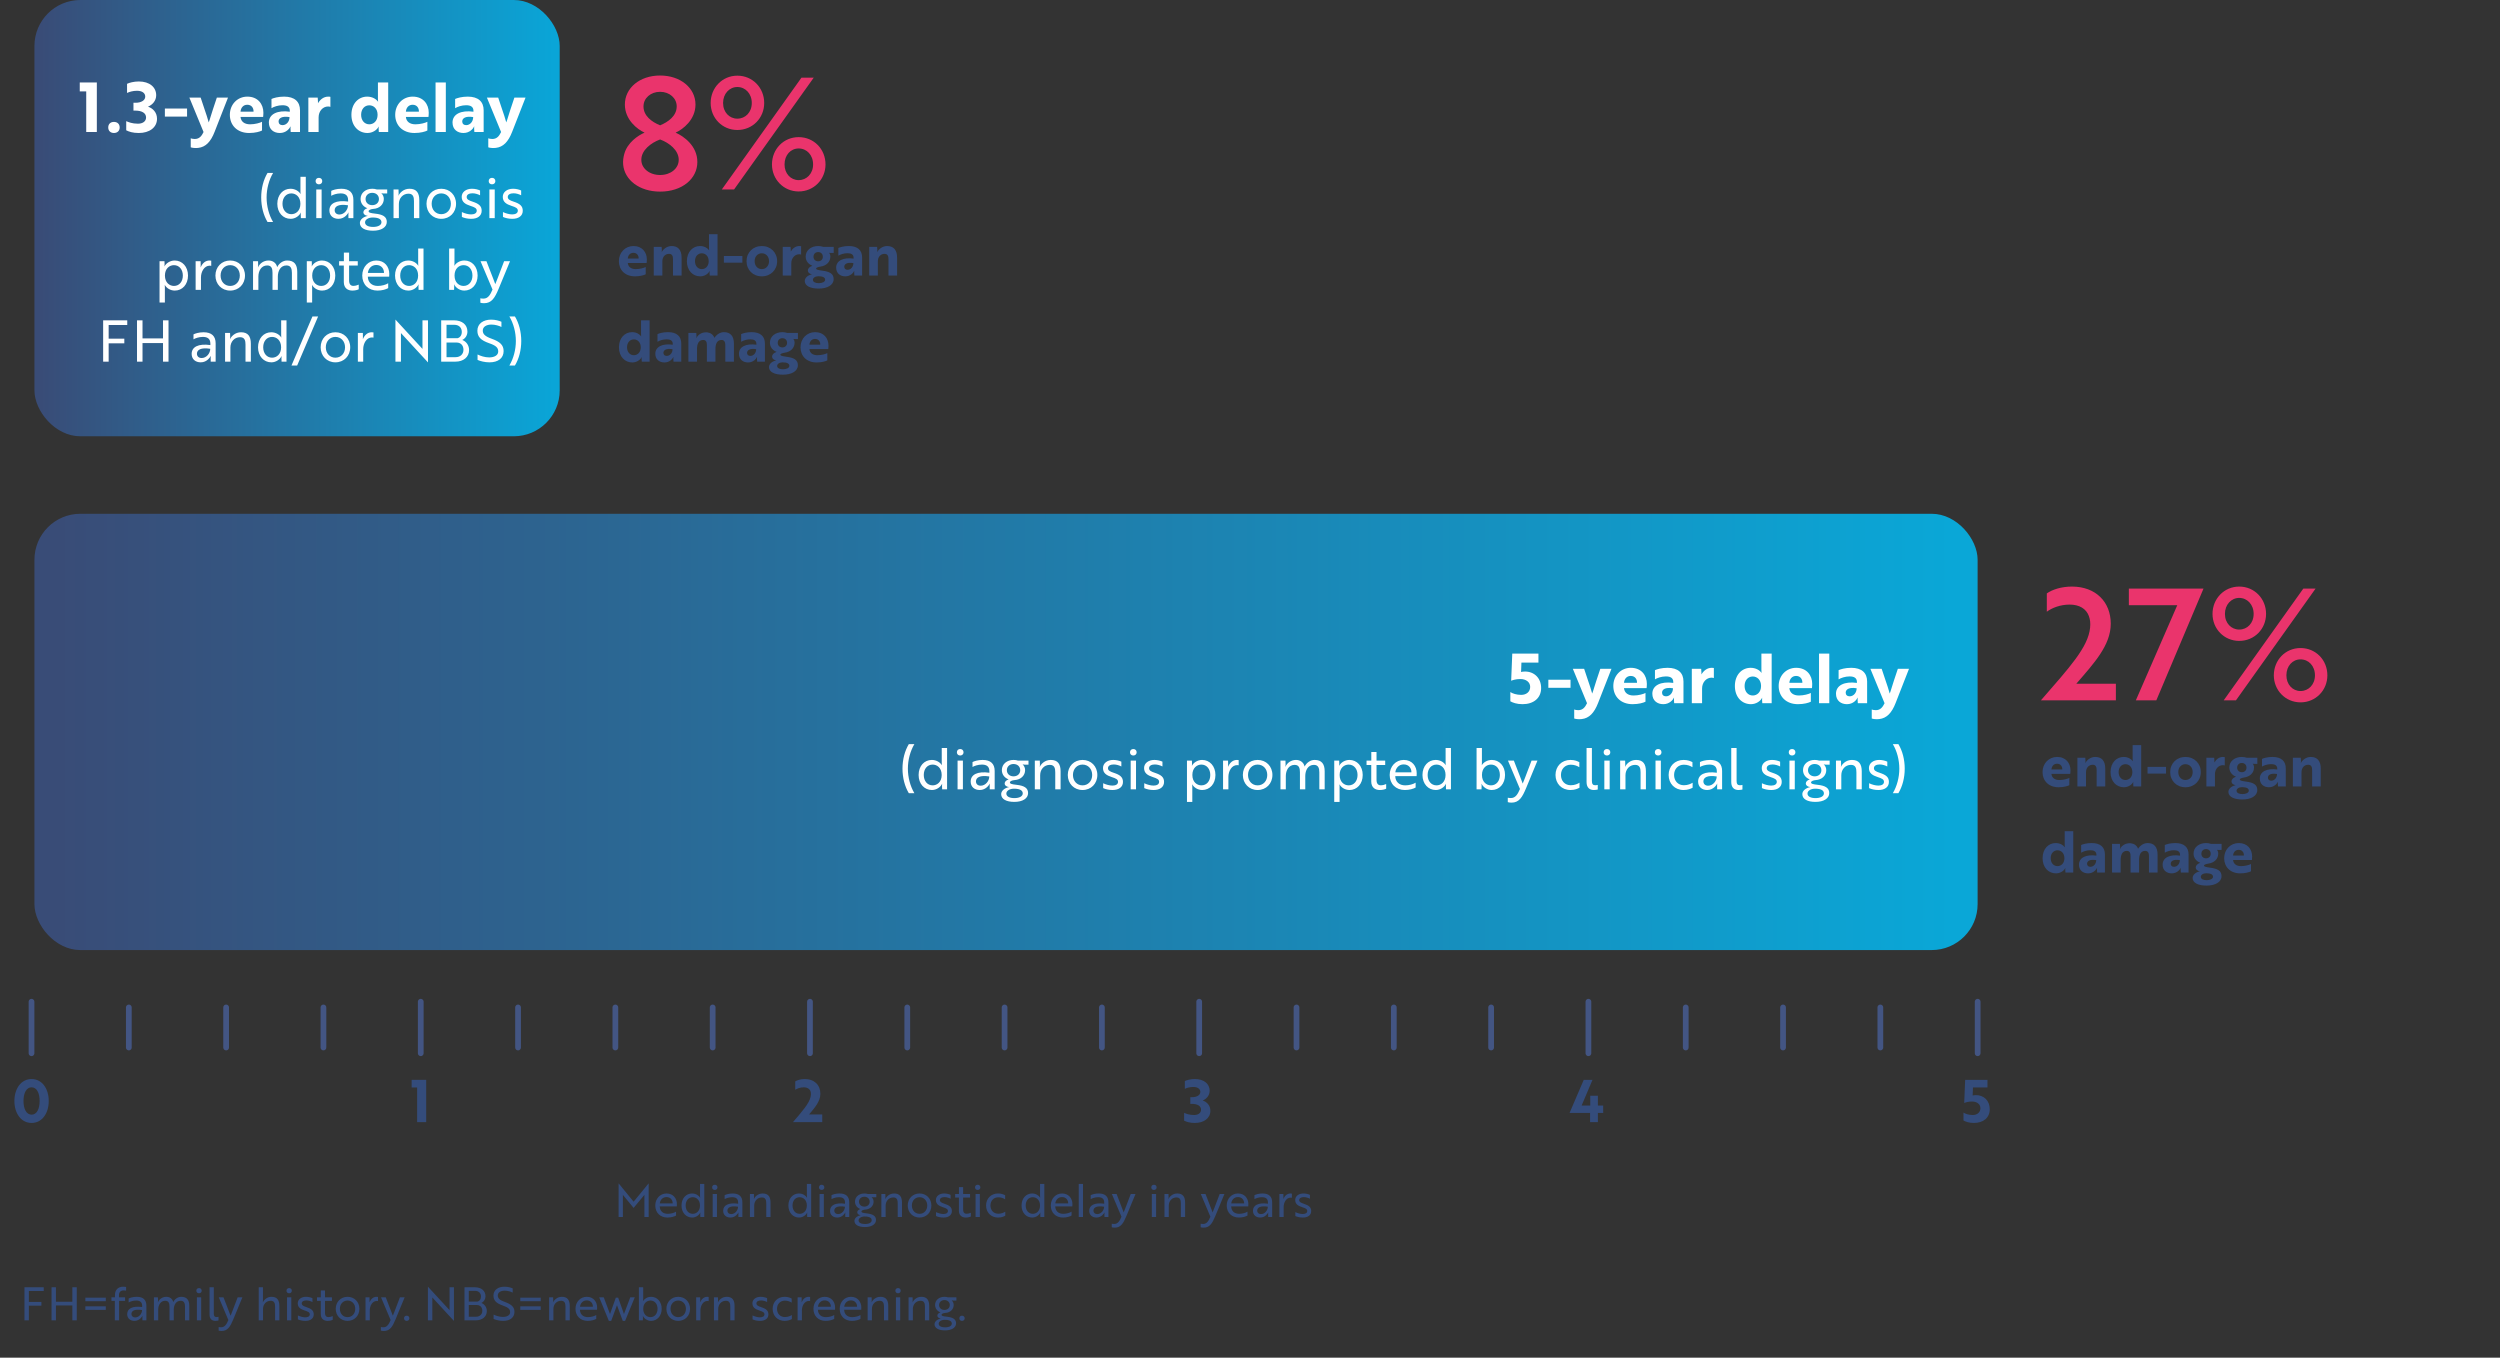 <svg width="871" height="473" viewBox="0 0 871 473" fill="none" xmlns="http://www.w3.org/2000/svg">
<rect x="0" y="0" width="871" height="473" fill="#333333" stroke="none"/>
<path d="M224.571 46.209C222.03 45.073 217.704 41.721 217.704 36.421C217.704 30.635 222.895 26.309 229.979 26.309C237.062 26.309 242.308 30.635 242.308 36.421C242.308 41.721 237.928 45.073 235.386 46.209C238.306 47.507 242.957 50.859 242.957 56.429C242.957 62.323 237.603 66.757 229.979 66.757C222.841 66.757 217.596 62.755 217.109 57.348C217.001 56.05 217.163 54.861 217.487 53.671C218.569 49.669 222.3 47.182 224.571 46.209ZM223.436 55.672C223.436 58.7 226.302 60.971 229.979 60.971C233.656 60.971 236.468 58.7 236.468 55.672C236.468 52.373 233.223 49.778 229.979 48.588C226.734 49.778 223.436 52.373 223.436 55.672ZM224.193 37.07C224.193 40.369 227.059 42.477 229.979 43.667C232.845 42.477 235.765 40.369 235.765 37.07C235.765 34.204 233.277 31.987 229.979 31.987C226.68 31.987 224.193 34.204 224.193 37.07ZM247.593 35.88C247.593 30.581 251.648 26.363 256.894 26.363C262.193 26.363 266.248 30.581 266.248 35.88C266.248 41.126 262.193 45.289 256.894 45.289C251.648 45.289 247.593 41.126 247.593 35.88ZM251.919 35.88C251.919 39.125 254.136 41.342 256.894 41.342C259.705 41.342 261.922 39.125 261.922 35.88C261.922 32.636 259.705 30.311 256.894 30.311C254.136 30.311 251.919 32.636 251.919 35.88ZM268.952 57.294C268.952 51.941 273.008 47.777 278.253 47.777C283.552 47.777 287.608 51.941 287.608 57.294C287.608 62.485 283.552 66.703 278.253 66.703C273.008 66.703 268.952 62.485 268.952 57.294ZM273.332 57.294C273.332 60.484 275.495 62.755 278.253 62.755C281.065 62.755 283.282 60.484 283.282 57.294C283.282 53.995 281.065 51.724 278.253 51.724C275.495 51.724 273.332 53.995 273.332 57.294ZM251.486 66L279.226 27.066H283.498L255.758 66H251.486Z" fill="#EA346C"/>
<path d="M220.7 85.72C223.78 85.72 225.36 87.92 225.36 90.4C225.36 90.94 225.3 91.42 225.28 91.62H218.72C218.84 92.98 219.88 93.76 221.5 93.76C222.92 93.76 224.4 93.34 224.96 93.02V95.56C224.34 95.88 223 96.28 221.22 96.28C217.78 96.28 215.62 94.06 215.62 91C215.62 87.96 217.84 85.72 220.7 85.72ZM222.5 90.08C222.54 89 221.9 88.08 220.68 88.08C219.48 88.08 218.8 89 218.72 90.08H222.5ZM227.767 86H230.507L230.587 87.14C230.607 87.5 230.527 87.74 230.507 87.84H230.547C230.967 86.92 232.287 85.72 233.987 85.72C236.247 85.72 237.467 87.1 237.467 89.74V96H234.467V90.24C234.467 89.26 234.187 88.44 233.107 88.44C231.707 88.44 230.767 89.52 230.767 91.02V96H227.767V86ZM249.992 81.6V96H247.272L247.212 95.08C247.192 94.68 247.252 94.42 247.252 94.42H247.212C246.752 95.42 245.432 96.28 243.972 96.28C241.392 96.28 239.312 94.28 239.312 91C239.312 87.7 241.392 85.72 243.892 85.72C245.352 85.72 246.492 86.4 247.032 87.18H247.072C247.072 87.18 247.012 86.92 247.012 86.36V81.6H249.992ZM244.512 88.24C243.132 88.24 242.132 89.34 242.132 91C242.132 92.64 243.132 93.76 244.512 93.76C245.712 93.76 246.912 92.84 246.912 91C246.912 89.16 245.712 88.24 244.512 88.24ZM252.206 91.52V89.18H258.646V91.52H252.206ZM265.413 85.72C268.493 85.72 270.753 87.96 270.753 91C270.753 94.04 268.493 96.28 265.413 96.28C262.333 96.28 260.093 94.04 260.093 91C260.093 87.96 262.333 85.72 265.413 85.72ZM265.413 93.76C266.833 93.76 267.933 92.66 267.933 91C267.933 89.34 266.833 88.24 265.413 88.24C263.993 88.24 262.913 89.34 262.913 91C262.913 92.66 263.993 93.76 265.413 93.76ZM272.707 96V86H275.427L275.487 86.98C275.487 87.28 275.487 87.52 275.507 87.64C276.127 86.56 277.167 85.72 278.467 85.72C278.787 85.72 279.067 85.76 279.107 85.78V88.7C279.067 88.68 278.827 88.58 278.447 88.58C276.927 88.58 275.687 89.92 275.687 91.74V96H272.707ZM284.339 93.56C284.339 93.96 285.059 94.1 286.459 94.3C289.139 94.64 290.439 95.4 290.439 97.24C290.439 99.32 288.279 100.54 285.179 100.54C282.419 100.54 280.379 99.64 280.379 97.9C280.379 96.78 281.459 95.88 282.899 95.56C282.079 95.44 281.459 94.96 281.459 94.2C281.459 93.58 281.999 92.94 283.039 92.6C281.639 92.06 280.699 90.9 280.699 89.38C280.699 87.16 282.639 85.72 285.039 85.72C285.639 85.72 286.239 85.82 286.759 86H290.459V88.12H289.299C288.979 88.12 288.919 88.06 288.839 88.06C289.119 88.42 289.299 88.86 289.299 89.38C289.299 91.32 287.819 92.62 285.839 92.88C284.999 93.02 284.339 93.26 284.339 93.56ZM285.039 91.04C286.039 91.04 286.679 90.36 286.679 89.44C286.679 88.52 286.039 87.82 285.039 87.82C284.059 87.82 283.419 88.52 283.419 89.44C283.419 90.36 284.059 91.04 285.039 91.04ZM285.259 98.66C286.519 98.66 287.479 98.18 287.479 97.46C287.479 96.72 286.759 96.24 285.139 96.24C284.019 96.24 283.219 96.8 283.219 97.48C283.219 98.26 284.079 98.66 285.259 98.66ZM292.082 89.08V86.4C292.642 86.14 293.982 85.72 295.742 85.72C298.822 85.72 300.362 87.2 300.362 89.7V96H297.662L297.602 95.08C297.582 94.66 297.642 94.38 297.642 94.38H297.602C297.342 94.98 296.342 96.28 294.502 96.28C292.782 96.28 291.322 95.28 291.322 93.24C291.322 90.8 293.802 89.6 297.402 90.1V89.86C297.402 88.66 296.582 88.22 295.262 88.22C294.002 88.22 292.742 88.66 292.082 89.08ZM295.282 94C296.442 94 297.322 92.94 297.322 91.66C295.082 91.3 294.142 92 294.142 92.94C294.142 93.58 294.582 94 295.282 94ZM302.845 86H305.585L305.665 87.14C305.685 87.5 305.605 87.74 305.585 87.84H305.625C306.045 86.92 307.365 85.72 309.065 85.72C311.325 85.72 312.545 87.1 312.545 89.74V96H309.545V90.24C309.545 89.26 309.265 88.44 308.185 88.44C306.785 88.44 305.845 89.52 305.845 91.02V96H302.845V86ZM226.32 111.6V126H223.6L223.54 125.08C223.52 124.68 223.58 124.42 223.58 124.42H223.54C223.08 125.42 221.76 126.28 220.3 126.28C217.72 126.28 215.64 124.28 215.64 121C215.64 117.7 217.72 115.72 220.22 115.72C221.68 115.72 222.82 116.4 223.36 117.18H223.4C223.4 117.18 223.34 116.92 223.34 116.36V111.6H226.32ZM220.84 118.24C219.46 118.24 218.46 119.34 218.46 121C218.46 122.64 219.46 123.76 220.84 123.76C222.04 123.76 223.24 122.84 223.24 121C223.24 119.16 222.04 118.24 220.84 118.24ZM229.074 119.08V116.4C229.634 116.14 230.974 115.72 232.734 115.72C235.814 115.72 237.354 117.2 237.354 119.7V126H234.654L234.594 125.08C234.574 124.66 234.634 124.38 234.634 124.38H234.594C234.334 124.98 233.334 126.28 231.494 126.28C229.774 126.28 228.314 125.28 228.314 123.24C228.314 120.8 230.794 119.6 234.394 120.1V119.86C234.394 118.66 233.574 118.22 232.254 118.22C230.994 118.22 229.734 118.66 229.074 119.08ZM232.274 124C233.434 124 234.314 122.94 234.314 121.66C232.074 121.3 231.134 122 231.134 122.94C231.134 123.58 231.574 124 232.274 124ZM239.838 116H242.578L242.658 117.14C242.678 117.5 242.598 117.74 242.578 117.84H242.618C243.038 116.8 244.158 115.96 245.458 115.82C245.778 115.76 246.118 115.76 246.438 115.8C247.578 115.96 248.498 116.58 248.898 117.72C249.658 116.56 250.858 115.72 252.238 115.72C254.458 115.72 255.698 117.08 255.698 119.74V126H252.698V120.18C252.698 119.2 252.358 118.44 251.398 118.44C249.698 118.44 249.258 120 249.258 121.62V126H246.278V120.16C246.278 119.22 245.998 118.44 244.998 118.44C243.318 118.44 242.838 119.98 242.838 121.62V126H239.838V116ZM258.215 119.08V116.4C258.775 116.14 260.115 115.72 261.875 115.72C264.955 115.72 266.495 117.2 266.495 119.7V126H263.795L263.735 125.08C263.715 124.66 263.775 124.38 263.775 124.38H263.735C263.475 124.98 262.475 126.28 260.635 126.28C258.915 126.28 257.455 125.28 257.455 123.24C257.455 120.8 259.935 119.6 263.535 120.1V119.86C263.535 118.66 262.715 118.22 261.395 118.22C260.135 118.22 258.875 118.66 258.215 119.08ZM261.415 124C262.575 124 263.455 122.94 263.455 121.66C261.215 121.3 260.275 122 260.275 122.94C260.275 123.58 260.715 124 261.415 124ZM271.878 123.56C271.878 123.96 272.598 124.1 273.998 124.3C276.678 124.64 277.978 125.4 277.978 127.24C277.978 129.32 275.818 130.54 272.718 130.54C269.958 130.54 267.918 129.64 267.918 127.9C267.918 126.78 268.998 125.88 270.438 125.56C269.618 125.44 268.998 124.96 268.998 124.2C268.998 123.58 269.538 122.94 270.578 122.6C269.178 122.06 268.238 120.9 268.238 119.38C268.238 117.16 270.178 115.72 272.578 115.72C273.178 115.72 273.778 115.82 274.298 116H277.998V118.12H276.838C276.518 118.12 276.458 118.06 276.378 118.06C276.658 118.42 276.838 118.86 276.838 119.38C276.838 121.32 275.358 122.62 273.378 122.88C272.538 123.02 271.878 123.26 271.878 123.56ZM272.578 121.04C273.578 121.04 274.218 120.36 274.218 119.44C274.218 118.52 273.578 117.82 272.578 117.82C271.598 117.82 270.958 118.52 270.958 119.44C270.958 120.36 271.598 121.04 272.578 121.04ZM272.798 128.66C274.058 128.66 275.018 128.18 275.018 127.46C275.018 126.72 274.298 126.24 272.678 126.24C271.558 126.24 270.758 126.8 270.758 127.48C270.758 128.26 271.618 128.66 272.798 128.66ZM283.981 115.72C287.061 115.72 288.641 117.92 288.641 120.4C288.641 120.94 288.581 121.42 288.561 121.62H282.001C282.121 122.98 283.161 123.76 284.781 123.76C286.201 123.76 287.681 123.34 288.241 123.02V125.56C287.621 125.88 286.281 126.28 284.501 126.28C281.061 126.28 278.901 124.06 278.901 121C278.901 117.96 281.121 115.72 283.981 115.72ZM285.781 120.08C285.821 119 285.181 118.08 283.961 118.08C282.761 118.08 282.081 119 282.001 120.08H285.781Z" fill="#344C7B"/>
<path d="M220.752 420.832L217.312 416.656L217.008 416.288V424H215.52V412.288H215.536L220.752 418.672L225.984 412.288H226V424H224.512V416.288L224.208 416.656L220.752 420.832ZM232.22 415.808C234.572 415.808 235.836 417.568 235.836 419.536C235.836 419.856 235.804 420.16 235.804 420.32H229.852V420.336C229.9 421.904 230.956 422.896 232.636 422.896C233.724 422.896 234.86 422.576 235.532 422.144V423.504C234.908 423.856 233.836 424.192 232.54 424.192C230.012 424.192 228.3 422.48 228.3 420C228.3 417.584 230.012 415.808 232.22 415.808ZM234.364 419.264C234.38 418.112 233.628 417.056 232.204 417.056C230.828 417.056 229.996 418.112 229.868 419.264H234.364ZM245.376 412.48V424H244L243.968 423.056C243.968 422.704 244.016 422.464 244.016 422.464H243.984C243.568 423.36 242.448 424.192 241.152 424.192C239.04 424.192 237.44 422.48 237.44 420C237.44 417.488 239.04 415.808 241.12 415.808C242.416 415.808 243.472 416.512 243.904 417.264H243.936C243.936 417.264 243.888 417.024 243.888 416.608V412.48H245.376ZM241.36 417.104C239.872 417.104 238.88 418.304 238.88 420C238.88 421.664 239.872 422.896 241.36 422.896C242.56 422.896 243.872 422 243.872 420C243.872 418 242.56 417.104 241.36 417.104ZM248.3 416H249.788V424H248.3V416ZM248.108 413.68C248.108 413.136 248.476 412.768 249.036 412.768C249.58 412.768 249.964 413.136 249.964 413.68C249.964 414.208 249.58 414.576 249.036 414.576C248.476 414.576 248.108 414.208 248.108 413.68ZM252.466 417.776V416.4C252.914 416.16 253.97 415.808 255.282 415.808C257.538 415.808 258.642 416.896 258.642 418.896V424H257.266L257.25 423.056C257.234 422.672 257.298 422.416 257.298 422.416H257.266C257.17 422.64 256.29 424.192 254.482 424.192C253.01 424.192 251.954 423.312 251.954 421.84C251.954 419.888 253.826 418.912 257.17 419.376V418.976C257.17 417.584 256.338 417.104 255.074 417.104C253.97 417.104 252.946 417.488 252.466 417.776ZM254.738 422.992C256.098 422.992 257.138 421.664 257.138 420.416C254.53 420 253.426 420.704 253.426 421.792C253.426 422.496 253.938 422.992 254.738 422.992ZM261.269 416H262.661L262.693 417.12C262.693 417.456 262.645 417.696 262.629 417.728H262.661C262.965 417.008 264.021 415.808 265.717 415.808C267.685 415.808 268.453 416.976 268.453 418.976V424H266.965V419.28C266.965 418.176 266.773 417.184 265.445 417.184C263.877 417.184 262.757 418.432 262.757 420.064V424H261.269V416ZM282.611 412.48V424H281.235L281.203 423.056C281.203 422.704 281.251 422.464 281.251 422.464H281.219C280.803 423.36 279.683 424.192 278.387 424.192C276.275 424.192 274.675 422.48 274.675 420C274.675 417.488 276.275 415.808 278.355 415.808C279.651 415.808 280.707 416.512 281.139 417.264H281.171C281.171 417.264 281.123 417.024 281.123 416.608V412.48H282.611ZM278.595 417.104C277.107 417.104 276.115 418.304 276.115 420C276.115 421.664 277.107 422.896 278.595 422.896C279.795 422.896 281.107 422 281.107 420C281.107 418 279.795 417.104 278.595 417.104ZM285.534 416H287.022V424H285.534V416ZM285.342 413.68C285.342 413.136 285.71 412.768 286.27 412.768C286.814 412.768 287.198 413.136 287.198 413.68C287.198 414.208 286.814 414.576 286.27 414.576C285.71 414.576 285.342 414.208 285.342 413.68ZM289.7 417.776V416.4C290.148 416.16 291.204 415.808 292.516 415.808C294.772 415.808 295.876 416.896 295.876 418.896V424H294.5L294.484 423.056C294.468 422.672 294.532 422.416 294.532 422.416H294.5C294.404 422.64 293.524 424.192 291.716 424.192C290.244 424.192 289.188 423.312 289.188 421.84C289.188 419.888 291.06 418.912 294.404 419.376V418.976C294.404 417.584 293.572 417.104 292.308 417.104C291.204 417.104 290.18 417.488 289.7 417.776ZM291.972 422.992C293.332 422.992 294.372 421.664 294.372 420.416C291.764 420 290.66 420.704 290.66 421.792C290.66 422.496 291.172 422.992 291.972 422.992ZM300.119 422.064C300.119 422.464 300.631 422.592 302.007 422.752C304.039 422.976 305.191 423.584 305.191 425.04C305.191 426.576 303.623 427.504 301.351 427.504C299.175 427.504 297.687 426.768 297.687 425.344C297.687 424.4 298.663 423.616 299.895 423.376C299.127 423.28 298.663 422.896 298.663 422.352C298.663 421.888 299.079 421.456 299.767 421.232C298.631 420.816 297.879 419.856 297.879 418.64C297.879 416.96 299.303 415.808 301.127 415.808C301.575 415.808 302.023 415.872 302.391 416H305.303V417.12H304.199C303.991 417.12 303.751 417.056 303.751 417.056L303.655 417.04C304.087 417.44 304.359 418 304.359 418.64C304.359 420.208 303.111 421.328 301.431 421.424H301.415C300.695 421.488 300.119 421.76 300.119 422.064ZM301.127 420.384C302.247 420.384 302.999 419.664 302.999 418.672C302.999 417.68 302.247 416.944 301.127 416.944C300.039 416.944 299.271 417.68 299.271 418.672C299.271 419.664 300.039 420.384 301.127 420.384ZM301.367 426.448C302.807 426.448 303.703 425.92 303.703 425.136C303.703 424.4 303.063 423.824 301.255 423.824C300.007 423.824 299.127 424.448 299.127 425.168C299.127 426.016 300.055 426.448 301.367 426.448ZM307.065 416H308.457L308.489 417.12C308.489 417.456 308.441 417.696 308.425 417.728H308.457C308.761 417.008 309.817 415.808 311.513 415.808C313.481 415.808 314.249 416.976 314.249 418.976V424H312.761V419.28C312.761 418.176 312.569 417.184 311.241 417.184C309.673 417.184 308.553 418.432 308.553 420.064V424H307.065V416ZM320.365 415.808C322.749 415.808 324.493 417.584 324.493 420C324.493 422.416 322.749 424.192 320.365 424.192C317.997 424.192 316.253 422.416 316.253 420C316.253 417.584 317.997 415.808 320.365 415.808ZM320.365 422.896C321.917 422.896 323.053 421.696 323.053 420C323.053 418.304 321.917 417.104 320.365 417.104C318.829 417.104 317.693 418.304 317.693 420C317.693 421.696 318.829 422.896 320.365 422.896ZM330.257 421.92C330.257 421.232 329.665 420.96 328.481 420.576C327.057 420.112 326.065 419.504 326.065 418.064C326.065 416.736 327.265 415.808 328.929 415.808C329.793 415.808 330.641 416.032 331.185 416.288V417.632C330.609 417.328 329.809 417.072 329.089 417.072C328.177 417.072 327.457 417.392 327.457 418.112C327.457 418.752 328.017 419.056 329.105 419.408C330.801 419.968 331.633 420.592 331.633 421.936C331.633 423.392 330.449 424.192 328.721 424.192C327.681 424.192 326.753 423.968 326.113 423.664V422.304C326.897 422.688 327.921 422.96 328.673 422.96C329.505 422.96 330.257 422.672 330.257 421.92ZM332.772 416H334.1V413.6H335.556V416H337.972V417.216H335.556V421.36C335.556 422.496 336.068 422.88 336.74 422.88C337.236 422.88 337.796 422.736 338.244 422.528V423.824C337.892 424.016 337.236 424.192 336.452 424.192C335.3 424.192 334.084 423.6 334.084 421.808V417.216H332.772V416ZM339.894 416H341.382V424H339.894V416ZM339.702 413.68C339.702 413.136 340.07 412.768 340.63 412.768C341.174 412.768 341.558 413.136 341.558 413.68C341.558 414.208 341.174 414.576 340.63 414.576C340.07 414.576 339.702 414.208 339.702 413.68ZM345.07 420C345.07 421.68 346.19 422.864 347.806 422.864C348.91 422.864 349.742 422.464 350.238 422.16V423.552C349.758 423.808 348.974 424.192 347.726 424.192C345.262 424.192 343.55 422.416 343.55 420C343.55 417.584 345.262 415.808 347.726 415.808C348.958 415.808 349.71 416.176 350.19 416.432V417.84C349.63 417.488 348.846 417.136 347.806 417.136C346.206 417.136 345.07 418.32 345.07 420ZM363.845 412.48V424H362.469L362.437 423.056C362.437 422.704 362.485 422.464 362.485 422.464H362.453C362.037 423.36 360.917 424.192 359.621 424.192C357.509 424.192 355.909 422.48 355.909 420C355.909 417.488 357.509 415.808 359.589 415.808C360.885 415.808 361.941 416.512 362.373 417.264H362.405C362.405 417.264 362.357 417.024 362.357 416.608V412.48H363.845ZM359.829 417.104C358.341 417.104 357.349 418.304 357.349 420C357.349 421.664 358.341 422.896 359.829 422.896C361.029 422.896 362.341 422 362.341 420C362.341 418 361.029 417.104 359.829 417.104ZM370.016 415.808C372.369 415.808 373.633 417.568 373.633 419.536C373.633 419.856 373.601 420.16 373.601 420.32H367.649V420.336C367.697 421.904 368.753 422.896 370.433 422.896C371.521 422.896 372.657 422.576 373.329 422.144V423.504C372.705 423.856 371.633 424.192 370.337 424.192C367.809 424.192 366.097 422.48 366.097 420C366.097 417.584 367.809 415.808 370.016 415.808ZM372.161 419.264C372.177 418.112 371.425 417.056 370.001 417.056C368.625 417.056 367.793 418.112 367.664 419.264H372.161ZM375.831 412.48H377.319V424H375.831V412.48ZM379.997 417.776V416.4C380.445 416.16 381.501 415.808 382.813 415.808C385.069 415.808 386.173 416.896 386.173 418.896V424H384.797L384.781 423.056C384.765 422.672 384.829 422.416 384.829 422.416H384.797C384.701 422.64 383.821 424.192 382.013 424.192C380.541 424.192 379.485 423.312 379.485 421.84C379.485 419.888 381.357 418.912 384.701 419.376V418.976C384.701 417.584 383.869 417.104 382.605 417.104C381.501 417.104 380.477 417.488 379.997 417.776ZM382.269 422.992C383.629 422.992 384.669 421.664 384.669 420.416C382.061 420 380.957 420.704 380.957 421.792C380.957 422.496 381.469 422.992 382.269 422.992ZM387.328 427.568V426.336C387.504 426.384 387.792 426.432 388.192 426.432C389.472 426.432 390.112 425.36 390.72 423.904L387.376 416H389.024L390.144 418.896C390.592 420.064 391.072 421.232 391.488 422.4C391.888 421.488 392.464 419.888 392.848 418.896L393.952 416H395.6L392.448 423.632C391.36 426.256 390.464 427.712 388.352 427.712C387.936 427.712 387.504 427.648 387.328 427.568ZM401.3 416H402.788V424H401.3V416ZM401.108 413.68C401.108 413.136 401.476 412.768 402.036 412.768C402.58 412.768 402.964 413.136 402.964 413.68C402.964 414.208 402.58 414.576 402.036 414.576C401.476 414.576 401.108 414.208 401.108 413.68ZM405.706 416H407.098L407.13 417.12C407.13 417.456 407.082 417.696 407.066 417.728H407.098C407.402 417.008 408.458 415.808 410.154 415.808C412.122 415.808 412.89 416.976 412.89 418.976V424H411.402V419.28C411.402 418.176 411.21 417.184 409.882 417.184C408.314 417.184 407.194 418.432 407.194 420.064V424H405.706V416ZM418.312 427.568V426.336C418.488 426.384 418.776 426.432 419.176 426.432C420.456 426.432 421.096 425.36 421.704 423.904L418.36 416H420.008L421.128 418.896C421.576 420.064 422.056 421.232 422.472 422.4C422.872 421.488 423.448 419.888 423.832 418.896L424.936 416H426.584L423.432 423.632C422.344 426.256 421.448 427.712 419.336 427.712C418.92 427.712 418.488 427.648 418.312 427.568ZM431.313 415.808C433.665 415.808 434.929 417.568 434.929 419.536C434.929 419.856 434.897 420.16 434.897 420.32H428.945V420.336C428.993 421.904 430.049 422.896 431.729 422.896C432.817 422.896 433.953 422.576 434.625 422.144V423.504C434.001 423.856 432.929 424.192 431.633 424.192C429.105 424.192 427.393 422.48 427.393 420C427.393 417.584 429.105 415.808 431.313 415.808ZM433.457 419.264C433.473 418.112 432.721 417.056 431.297 417.056C429.921 417.056 429.089 418.112 428.961 419.264H433.457ZM437.044 417.776V416.4C437.492 416.16 438.548 415.808 439.86 415.808C442.116 415.808 443.22 416.896 443.22 418.896V424H441.844L441.828 423.056C441.812 422.672 441.876 422.416 441.876 422.416H441.844C441.748 422.64 440.868 424.192 439.06 424.192C437.588 424.192 436.532 423.312 436.532 421.84C436.532 419.888 438.404 418.912 441.748 419.376V418.976C441.748 417.584 440.916 417.104 439.652 417.104C438.548 417.104 437.524 417.488 437.044 417.776ZM439.316 422.992C440.676 422.992 441.716 421.664 441.716 420.416C439.108 420 438.004 420.704 438.004 421.792C438.004 422.496 438.516 422.992 439.316 422.992ZM445.735 424V416H447.127L447.143 417.12C447.159 417.424 447.111 417.664 447.127 417.712H447.143C447.607 416.576 448.455 415.808 449.607 415.808C449.831 415.808 450.023 415.84 450.087 415.856V417.296C450.023 417.28 449.879 417.248 449.671 417.248C448.119 417.248 447.223 418.96 447.223 420.512V424H445.735ZM455.445 421.92C455.445 421.232 454.853 420.96 453.669 420.576C452.245 420.112 451.253 419.504 451.253 418.064C451.253 416.736 452.453 415.808 454.117 415.808C454.981 415.808 455.829 416.032 456.373 416.288V417.632C455.797 417.328 454.997 417.072 454.277 417.072C453.365 417.072 452.645 417.392 452.645 418.112C452.645 418.752 453.205 419.056 454.293 419.408C455.989 419.968 456.821 420.592 456.821 421.936C456.821 423.392 455.637 424.192 453.909 424.192C452.869 424.192 451.941 423.968 451.301 423.664V422.304C452.085 422.688 453.109 422.96 453.861 422.96C454.693 422.96 455.445 422.672 455.445 421.92Z" fill="#344C7B"/>
<path d="M713.109 213.123V206.743C715.056 205.391 718.192 204.363 721.869 204.363C730.142 204.363 735.388 209.717 735.388 217.287C735.388 224.803 729.602 231.022 723.383 238.214H737.172V244H711.054C721.004 232.536 727.547 225.506 728.196 218.639C728.358 217.125 728.196 215.773 727.763 214.637C726.844 212.096 724.465 210.636 721.058 210.636C717.759 210.636 714.839 211.826 713.109 213.123ZM751.264 244H744.126L758.564 210.852H741.692V205.066H767.702L751.264 244ZM770.841 213.88C770.841 208.581 774.897 204.363 780.142 204.363C785.441 204.363 789.497 208.581 789.497 213.88C789.497 219.126 785.441 223.289 780.142 223.289C774.897 223.289 770.841 219.126 770.841 213.88ZM775.167 213.88C775.167 217.125 777.384 219.342 780.142 219.342C782.954 219.342 785.171 217.125 785.171 213.88C785.171 210.636 782.954 208.311 780.142 208.311C777.384 208.311 775.167 210.636 775.167 213.88ZM792.201 235.294C792.201 229.941 796.256 225.777 801.502 225.777C806.801 225.777 810.856 229.941 810.856 235.294C810.856 240.485 806.801 244.703 801.502 244.703C796.256 244.703 792.201 240.485 792.201 235.294ZM796.581 235.294C796.581 238.484 798.744 240.756 801.502 240.756C804.313 240.756 806.531 238.484 806.531 235.294C806.531 231.995 804.313 229.724 801.502 229.724C798.744 229.724 796.581 231.995 796.581 235.294ZM774.735 244L802.475 205.066H806.747L779.006 244H774.735Z" fill="#EA346C"/>
<path d="M716.7 263.72C719.78 263.72 721.36 265.92 721.36 268.4C721.36 268.94 721.3 269.42 721.28 269.62H714.72C714.84 270.98 715.88 271.76 717.5 271.76C718.92 271.76 720.4 271.34 720.96 271.02V273.56C720.34 273.88 719 274.28 717.22 274.28C713.78 274.28 711.62 272.06 711.62 269C711.62 265.96 713.84 263.72 716.7 263.72ZM718.5 268.08C718.54 267 717.9 266.08 716.68 266.08C715.48 266.08 714.8 267 714.72 268.08H718.5ZM723.767 264H726.507L726.587 265.14C726.607 265.5 726.527 265.74 726.507 265.84H726.547C726.967 264.92 728.287 263.72 729.987 263.72C732.247 263.72 733.467 265.1 733.467 267.74V274H730.467V268.24C730.467 267.26 730.187 266.44 729.107 266.44C727.707 266.44 726.767 267.52 726.767 269.02V274H723.767V264ZM745.992 259.6V274H743.272L743.212 273.08C743.192 272.68 743.252 272.42 743.252 272.42H743.212C742.752 273.42 741.432 274.28 739.972 274.28C737.392 274.28 735.312 272.28 735.312 269C735.312 265.7 737.392 263.72 739.892 263.72C741.352 263.72 742.492 264.4 743.032 265.18H743.072C743.072 265.18 743.012 264.92 743.012 264.36V259.6H745.992ZM740.512 266.24C739.132 266.24 738.132 267.34 738.132 269C738.132 270.64 739.132 271.76 740.512 271.76C741.712 271.76 742.912 270.84 742.912 269C742.912 267.16 741.712 266.24 740.512 266.24ZM748.206 269.52V267.18H754.646V269.52H748.206ZM761.413 263.72C764.493 263.72 766.753 265.96 766.753 269C766.753 272.04 764.493 274.28 761.413 274.28C758.333 274.28 756.093 272.04 756.093 269C756.093 265.96 758.333 263.72 761.413 263.72ZM761.413 271.76C762.833 271.76 763.933 270.66 763.933 269C763.933 267.34 762.833 266.24 761.413 266.24C759.993 266.24 758.913 267.34 758.913 269C758.913 270.66 759.993 271.76 761.413 271.76ZM768.707 274V264H771.427L771.487 264.98C771.487 265.28 771.487 265.52 771.507 265.64C772.127 264.56 773.167 263.72 774.467 263.72C774.787 263.72 775.067 263.76 775.107 263.78V266.7C775.067 266.68 774.827 266.58 774.447 266.58C772.927 266.58 771.687 267.92 771.687 269.74V274H768.707ZM780.339 271.56C780.339 271.96 781.059 272.1 782.459 272.3C785.139 272.64 786.439 273.4 786.439 275.24C786.439 277.32 784.279 278.54 781.179 278.54C778.419 278.54 776.379 277.64 776.379 275.9C776.379 274.78 777.459 273.88 778.899 273.56C778.079 273.44 777.459 272.96 777.459 272.2C777.459 271.58 777.999 270.94 779.039 270.6C777.639 270.06 776.699 268.9 776.699 267.38C776.699 265.16 778.639 263.72 781.039 263.72C781.639 263.72 782.239 263.82 782.759 264H786.459V266.12H785.299C784.979 266.12 784.919 266.06 784.839 266.06C785.119 266.42 785.299 266.86 785.299 267.38C785.299 269.32 783.819 270.62 781.839 270.88C780.999 271.02 780.339 271.26 780.339 271.56ZM781.039 269.04C782.039 269.04 782.679 268.36 782.679 267.44C782.679 266.52 782.039 265.82 781.039 265.82C780.059 265.82 779.419 266.52 779.419 267.44C779.419 268.36 780.059 269.04 781.039 269.04ZM781.259 276.66C782.519 276.66 783.479 276.18 783.479 275.46C783.479 274.72 782.759 274.24 781.139 274.24C780.019 274.24 779.219 274.8 779.219 275.48C779.219 276.26 780.079 276.66 781.259 276.66ZM788.082 267.08V264.4C788.642 264.14 789.982 263.72 791.742 263.72C794.822 263.72 796.362 265.2 796.362 267.7V274H793.662L793.602 273.08C793.582 272.66 793.642 272.38 793.642 272.38H793.602C793.342 272.98 792.342 274.28 790.502 274.28C788.782 274.28 787.322 273.28 787.322 271.24C787.322 268.8 789.802 267.6 793.402 268.1V267.86C793.402 266.66 792.582 266.22 791.262 266.22C790.002 266.22 788.742 266.66 788.082 267.08ZM791.282 272C792.442 272 793.322 270.94 793.322 269.66C791.082 269.3 790.142 270 790.142 270.94C790.142 271.58 790.582 272 791.282 272ZM798.845 264H801.585L801.665 265.14C801.685 265.5 801.605 265.74 801.585 265.84H801.625C802.045 264.92 803.365 263.72 805.065 263.72C807.325 263.72 808.545 265.1 808.545 267.74V274H805.545V268.24C805.545 267.26 805.265 266.44 804.185 266.44C802.785 266.44 801.845 267.52 801.845 269.02V274H798.845V264ZM722.32 289.6V304H719.6L719.54 303.08C719.52 302.68 719.58 302.42 719.58 302.42H719.54C719.08 303.42 717.76 304.28 716.3 304.28C713.72 304.28 711.64 302.28 711.64 299C711.64 295.7 713.72 293.72 716.22 293.72C717.68 293.72 718.82 294.4 719.36 295.18H719.4C719.4 295.18 719.34 294.92 719.34 294.36V289.6H722.32ZM716.84 296.24C715.46 296.24 714.46 297.34 714.46 299C714.46 300.64 715.46 301.76 716.84 301.76C718.04 301.76 719.24 300.84 719.24 299C719.24 297.16 718.04 296.24 716.84 296.24ZM725.074 297.08V294.4C725.634 294.14 726.974 293.72 728.734 293.72C731.814 293.72 733.354 295.2 733.354 297.7V304H730.654L730.594 303.08C730.574 302.66 730.634 302.38 730.634 302.38H730.594C730.334 302.98 729.334 304.28 727.494 304.28C725.774 304.28 724.314 303.28 724.314 301.24C724.314 298.8 726.794 297.6 730.394 298.1V297.86C730.394 296.66 729.574 296.22 728.254 296.22C726.994 296.22 725.734 296.66 725.074 297.08ZM728.274 302C729.434 302 730.314 300.94 730.314 299.66C728.074 299.3 727.134 300 727.134 300.94C727.134 301.58 727.574 302 728.274 302ZM735.838 294H738.578L738.658 295.14C738.678 295.5 738.598 295.74 738.578 295.84H738.618C739.038 294.8 740.158 293.96 741.458 293.82C741.778 293.76 742.118 293.76 742.438 293.8C743.578 293.96 744.498 294.58 744.898 295.72C745.658 294.56 746.858 293.72 748.238 293.72C750.458 293.72 751.698 295.08 751.698 297.74V304H748.698V298.18C748.698 297.2 748.358 296.44 747.398 296.44C745.698 296.44 745.258 298 745.258 299.62V304H742.278V298.16C742.278 297.22 741.998 296.44 740.998 296.44C739.318 296.44 738.838 297.98 738.838 299.62V304H735.838V294ZM754.215 297.08V294.4C754.775 294.14 756.115 293.72 757.875 293.72C760.955 293.72 762.495 295.2 762.495 297.7V304H759.795L759.735 303.08C759.715 302.66 759.775 302.38 759.775 302.38H759.735C759.475 302.98 758.475 304.28 756.635 304.28C754.915 304.28 753.455 303.28 753.455 301.24C753.455 298.8 755.935 297.6 759.535 298.1V297.86C759.535 296.66 758.715 296.22 757.395 296.22C756.135 296.22 754.875 296.66 754.215 297.08ZM757.415 302C758.575 302 759.455 300.94 759.455 299.66C757.215 299.3 756.275 300 756.275 300.94C756.275 301.58 756.715 302 757.415 302ZM767.878 301.56C767.878 301.96 768.598 302.1 769.998 302.3C772.678 302.64 773.978 303.4 773.978 305.24C773.978 307.32 771.818 308.54 768.718 308.54C765.958 308.54 763.918 307.64 763.918 305.9C763.918 304.78 764.998 303.88 766.438 303.56C765.618 303.44 764.998 302.96 764.998 302.2C764.998 301.58 765.538 300.94 766.578 300.6C765.178 300.06 764.238 298.9 764.238 297.38C764.238 295.16 766.178 293.72 768.578 293.72C769.178 293.72 769.778 293.82 770.298 294H773.998V296.12H772.838C772.518 296.12 772.458 296.06 772.378 296.06C772.658 296.42 772.838 296.86 772.838 297.38C772.838 299.32 771.358 300.62 769.378 300.88C768.538 301.02 767.878 301.26 767.878 301.56ZM768.578 299.04C769.578 299.04 770.218 298.36 770.218 297.44C770.218 296.52 769.578 295.82 768.578 295.82C767.598 295.82 766.958 296.52 766.958 297.44C766.958 298.36 767.598 299.04 768.578 299.04ZM768.798 306.66C770.058 306.66 771.018 306.18 771.018 305.46C771.018 304.72 770.298 304.24 768.678 304.24C767.558 304.24 766.758 304.8 766.758 305.48C766.758 306.26 767.618 306.66 768.798 306.66ZM779.981 293.72C783.061 293.72 784.641 295.92 784.641 298.4C784.641 298.94 784.581 299.42 784.561 299.62H778.001C778.121 300.98 779.161 301.76 780.781 301.76C782.201 301.76 783.681 301.34 784.241 301.02V303.56C783.621 303.88 782.281 304.28 780.501 304.28C777.061 304.28 774.901 302.06 774.901 299C774.901 295.96 777.121 293.72 779.981 293.72ZM781.781 298.08C781.821 297 781.181 296.08 779.961 296.08C778.761 296.08 778.081 297 778.001 298.08H781.781Z" fill="#344C7B"/>
<rect x="12" width="183" height="152" rx="16" fill="url(#paint0_linear_304_880)"/>
<rect x="12" y="179" width="677" height="152" rx="16" fill="url(#paint1_linear_304_880)"/>
<path d="M27.786 28.72H33.738V46H30.042V31.84H27.786V28.72ZM37.71 44.416C37.71 43.216 38.478 42.472 39.702 42.472C40.902 42.472 41.694 43.216 41.694 44.416C41.694 45.568 40.902 46.336 39.702 46.336C38.478 46.336 37.71 45.568 37.71 44.416ZM50.601 33.664C50.601 32.368 49.449 31.624 47.721 31.624C46.257 31.624 44.985 32.032 44.265 32.392V29.2C45.057 28.816 46.617 28.384 48.369 28.384C52.137 28.384 54.417 30.4 54.417 33.184C54.417 35.128 53.073 36.544 51.561 37.168C53.217 37.696 54.705 39.136 54.705 41.368C54.705 44.464 51.993 46.336 48.369 46.336C46.257 46.336 44.937 45.88 43.977 45.4V42.208C44.769 42.544 46.041 43.096 48.057 43.096C49.761 43.096 50.889 42.256 50.889 40.936C50.889 39.448 49.545 38.536 47.121 38.536H46.497V35.8H47.289C49.137 35.8 50.601 34.984 50.601 33.664ZM57.444 40.624V37.816H65.172V40.624H57.444ZM66.453 51.328V48.184C66.669 48.28 67.197 48.424 67.869 48.424C69.453 48.424 70.269 47.368 70.917 46L65.973 34H69.909L71.301 38.176C71.805 39.64 72.309 41.128 72.717 42.64C73.029 41.968 73.821 39.064 74.157 38.176L75.549 34H79.437L74.781 45.904C73.413 49.456 71.613 51.232 69.093 51.52C68.541 51.592 68.037 51.592 67.581 51.544C67.101 51.496 66.645 51.424 66.453 51.328ZM86.176 33.664C89.872 33.664 91.768 36.304 91.768 39.28C91.768 39.928 91.696 40.504 91.672 40.744H83.8C83.944 42.376 85.192 43.312 87.136 43.312C88.84 43.312 90.616 42.808 91.288 42.424V45.472C90.544 45.856 88.936 46.336 86.8 46.336C82.672 46.336 80.08 43.672 80.08 40C80.08 36.352 82.744 33.664 86.176 33.664ZM88.336 38.896C88.384 37.6 87.616 36.496 86.152 36.496C84.712 36.496 83.896 37.6 83.8 38.896H88.336ZM94.585 37.696V34.48C95.257 34.168 96.865 33.664 98.977 33.664C102.673 33.664 104.521 35.44 104.521 38.44V46H101.281L101.209 44.896C101.185 44.392 101.257 44.056 101.257 44.056H101.209C100.897 44.776 99.697 46.336 97.489 46.336C95.425 46.336 93.673 45.136 93.673 42.688C93.673 39.76 96.649 38.32 100.969 38.92V38.632C100.969 37.192 99.985 36.664 98.401 36.664C96.889 36.664 95.377 37.192 94.585 37.696ZM98.425 43.6C99.817 43.6 100.873 42.328 100.873 40.792C98.185 40.36 97.057 41.2 97.057 42.328C97.057 43.096 97.585 43.6 98.425 43.6ZM107.428 46V34H110.692L110.764 35.176C110.764 35.536 110.764 35.824 110.788 35.968C111.532 34.672 112.78 33.664 114.34 33.664C114.724 33.664 115.06 33.712 115.108 33.736V37.24C115.06 37.216 114.772 37.096 114.316 37.096C112.492 37.096 111.004 38.704 111.004 40.888V46H107.428ZM135.248 28.72V46H131.984L131.912 44.896C131.888 44.416 131.96 44.104 131.96 44.104H131.912C131.36 45.304 129.776 46.336 128.024 46.336C124.928 46.336 122.432 43.936 122.432 40C122.432 36.04 124.928 33.664 127.928 33.664C129.68 33.664 131.048 34.48 131.696 35.416H131.744C131.744 35.416 131.672 35.104 131.672 34.432V28.72H135.248ZM128.672 36.688C127.016 36.688 125.816 38.008 125.816 40C125.816 41.968 127.016 43.312 128.672 43.312C130.112 43.312 131.552 42.208 131.552 40C131.552 37.792 130.112 36.688 128.672 36.688ZM143.785 33.664C147.481 33.664 149.377 36.304 149.377 39.28C149.377 39.928 149.305 40.504 149.281 40.744H141.409C141.553 42.376 142.801 43.312 144.745 43.312C146.449 43.312 148.225 42.808 148.897 42.424V45.472C148.153 45.856 146.545 46.336 144.409 46.336C140.281 46.336 137.689 43.672 137.689 40C137.689 36.352 140.353 33.664 143.785 33.664ZM145.945 38.896C145.993 37.6 145.225 36.496 143.761 36.496C142.321 36.496 141.505 37.6 141.409 38.896H145.945ZM151.749 28.72H155.325V46H151.749V28.72ZM158.569 37.696V34.48C159.241 34.168 160.849 33.664 162.961 33.664C166.657 33.664 168.505 35.44 168.505 38.44V46H165.265L165.193 44.896C165.169 44.392 165.241 44.056 165.241 44.056H165.193C164.881 44.776 163.681 46.336 161.473 46.336C159.409 46.336 157.657 45.136 157.657 42.688C157.657 39.76 160.633 38.32 164.953 38.92V38.632C164.953 37.192 163.969 36.664 162.385 36.664C160.873 36.664 159.361 37.192 158.569 37.696ZM162.409 43.6C163.801 43.6 164.857 42.328 164.857 40.792C162.169 40.36 161.041 41.2 161.041 42.328C161.041 43.096 161.569 43.6 162.409 43.6ZM170.117 51.328V48.184C170.333 48.28 170.861 48.424 171.533 48.424C173.117 48.424 173.933 47.368 174.581 46L169.637 34H173.573L174.965 38.176C175.469 39.64 175.973 41.128 176.381 42.64C176.693 41.968 177.485 39.064 177.821 38.176L179.213 34H183.101L178.445 45.904C177.077 49.456 175.277 51.232 172.757 51.52C172.205 51.592 171.701 51.592 171.245 51.544C170.765 51.496 170.309 51.424 170.117 51.328ZM93.202 77.34C91.802 75.02 91.002 72 91.002 68.8C91.002 65.6 91.802 62.58 93.202 60.26H95.142C93.702 62.68 92.882 65.78 92.882 68.8C92.882 71.82 93.702 74.92 95.142 77.34H93.202ZM106.537 61.6V76H104.817L104.777 74.82C104.777 74.38 104.837 74.08 104.837 74.08H104.797C104.277 75.2 102.877 76.24 101.257 76.24C98.617 76.24 96.617 74.1 96.617 71C96.617 67.86 98.617 65.76 101.217 65.76C102.837 65.76 104.157 66.64 104.697 67.58H104.737C104.737 67.58 104.677 67.28 104.677 66.76V61.6H106.537ZM101.517 67.38C99.657 67.38 98.417 68.88 98.417 71C98.417 73.08 99.657 74.62 101.517 74.62C103.017 74.62 104.657 73.5 104.657 71C104.657 68.5 103.017 67.38 101.517 67.38ZM110.191 66H112.051V76H110.191V66ZM109.951 63.1C109.951 62.42 110.411 61.96 111.111 61.96C111.791 61.96 112.271 62.42 112.271 63.1C112.271 63.76 111.791 64.22 111.111 64.22C110.411 64.22 109.951 63.76 109.951 63.1ZM115.399 68.22V66.5C115.959 66.2 117.279 65.76 118.919 65.76C121.739 65.76 123.119 67.12 123.119 69.62V76H121.399L121.379 74.82C121.359 74.34 121.439 74.02 121.439 74.02H121.399C121.279 74.3 120.179 76.24 117.919 76.24C116.079 76.24 114.759 75.14 114.759 73.3C114.759 70.86 117.099 69.64 121.279 70.22V69.72C121.279 67.98 120.239 67.38 118.659 67.38C117.279 67.38 115.999 67.86 115.399 68.22ZM118.239 74.74C119.939 74.74 121.239 73.08 121.239 71.52C117.979 71 116.599 71.88 116.599 73.24C116.599 74.12 117.239 74.74 118.239 74.74ZM128.422 73.58C128.422 74.08 129.062 74.24 130.782 74.44C133.322 74.72 134.762 75.48 134.762 77.3C134.762 79.22 132.802 80.38 129.962 80.38C127.242 80.38 125.382 79.46 125.382 77.68C125.382 76.5 126.602 75.52 128.142 75.22C127.182 75.1 126.602 74.62 126.602 73.94C126.602 73.36 127.122 72.82 127.982 72.54C126.562 72.02 125.622 70.82 125.622 69.3C125.622 67.2 127.402 65.76 129.682 65.76C130.242 65.76 130.802 65.84 131.262 66H134.902V67.4H133.522C133.262 67.4 132.962 67.32 132.962 67.32L132.842 67.3C133.382 67.8 133.722 68.5 133.722 69.3C133.722 71.26 132.162 72.66 130.062 72.78H130.042C129.142 72.86 128.422 73.2 128.422 73.58ZM129.682 71.48C131.082 71.48 132.022 70.58 132.022 69.34C132.022 68.1 131.082 67.18 129.682 67.18C128.322 67.18 127.362 68.1 127.362 69.34C127.362 70.58 128.322 71.48 129.682 71.48ZM129.982 79.06C131.782 79.06 132.902 78.4 132.902 77.42C132.902 76.5 132.102 75.78 129.842 75.78C128.282 75.78 127.182 76.56 127.182 77.46C127.182 78.52 128.342 79.06 129.982 79.06ZM137.105 66H138.845L138.885 67.4C138.885 67.82 138.825 68.12 138.805 68.16H138.845C139.225 67.26 140.545 65.76 142.665 65.76C145.125 65.76 146.085 67.22 146.085 69.72V76H144.225V70.1C144.225 68.72 143.985 67.48 142.325 67.48C140.365 67.48 138.965 69.04 138.965 71.08V76H137.105V66ZM153.729 65.76C156.709 65.76 158.889 67.98 158.889 71C158.889 74.02 156.709 76.24 153.729 76.24C150.769 76.24 148.589 74.02 148.589 71C148.589 67.98 150.769 65.76 153.729 65.76ZM153.729 74.62C155.669 74.62 157.089 73.12 157.089 71C157.089 68.88 155.669 67.38 153.729 67.38C151.809 67.38 150.389 68.88 150.389 71C150.389 73.12 151.809 74.62 153.729 74.62ZM166.095 73.4C166.095 72.54 165.355 72.2 163.875 71.72C162.095 71.14 160.855 70.38 160.855 68.58C160.855 66.92 162.355 65.76 164.435 65.76C165.515 65.76 166.575 66.04 167.255 66.36V68.04C166.535 67.66 165.535 67.34 164.635 67.34C163.495 67.34 162.595 67.74 162.595 68.64C162.595 69.44 163.295 69.82 164.655 70.26C166.775 70.96 167.815 71.74 167.815 73.42C167.815 75.24 166.335 76.24 164.175 76.24C162.875 76.24 161.715 75.96 160.915 75.58V73.88C161.895 74.36 163.175 74.7 164.115 74.7C165.155 74.7 166.095 74.34 166.095 73.4ZM170.504 66H172.364V76H170.504V66ZM170.264 63.1C170.264 62.42 170.724 61.96 171.424 61.96C172.104 61.96 172.584 62.42 172.584 63.1C172.584 63.76 172.104 64.22 171.424 64.22C170.724 64.22 170.264 63.76 170.264 63.1ZM180.411 73.4C180.411 72.54 179.671 72.2 178.191 71.72C176.411 71.14 175.171 70.38 175.171 68.58C175.171 66.92 176.671 65.76 178.751 65.76C179.831 65.76 180.891 66.04 181.571 66.36V68.04C180.851 67.66 179.851 67.34 178.951 67.34C177.811 67.34 176.911 67.74 176.911 68.64C176.911 69.44 177.611 69.82 178.971 70.26C181.091 70.96 182.131 71.74 182.131 73.42C182.131 75.24 180.651 76.24 178.491 76.24C177.191 76.24 176.031 75.96 175.231 75.58V73.88C176.211 74.36 177.491 74.7 178.431 74.7C179.471 74.7 180.411 74.34 180.411 73.4ZM55.582 105.4V91H57.302L57.342 92.04C57.342 92.48 57.282 92.78 57.282 92.78H57.322C57.842 91.74 59.242 90.76 60.862 90.76C63.502 90.76 65.502 92.9 65.502 96C65.502 99.14 63.502 101.24 60.902 101.24C59.282 101.24 57.962 100.3 57.422 99.28H57.382C57.382 99.28 57.442 99.58 57.442 100.1V105.4H55.582ZM60.602 99.62C62.462 99.62 63.702 98.12 63.702 96C63.702 93.92 62.462 92.38 60.602 92.38C59.102 92.38 57.462 93.5 57.462 96C57.462 98.5 59.102 99.62 60.602 99.62ZM68.157 101V91H69.897L69.917 92.4C69.937 92.78 69.877 93.08 69.897 93.14H69.917C70.497 91.72 71.557 90.76 72.997 90.76C73.277 90.76 73.517 90.8 73.597 90.82V92.62C73.517 92.6 73.337 92.56 73.077 92.56C71.137 92.56 70.017 94.7 70.017 96.64V101H68.157ZM80.194 90.76C83.174 90.76 85.354 92.98 85.354 96C85.354 99.02 83.174 101.24 80.194 101.24C77.234 101.24 75.054 99.02 75.054 96C75.054 92.98 77.234 90.76 80.194 90.76ZM80.194 99.62C82.134 99.62 83.554 98.12 83.554 96C83.554 93.88 82.134 92.38 80.194 92.38C78.274 92.38 76.854 93.88 76.854 96C76.854 98.12 78.274 99.62 80.194 99.62ZM88.16 91H89.9L89.94 92.4C89.94 92.82 89.88 93.12 89.86 93.16H89.9C90.44 91.78 91.88 90.76 93.56 90.76C95.02 90.76 96.24 91.58 96.56 93.04H96.58C97.2 91.8 98.52 90.76 100.06 90.76C102.54 90.76 103.56 92.2 103.56 94.72V101H101.7V95.08C101.7 93.64 101.34 92.48 99.82 92.48C97.68 92.48 96.8 94.48 96.8 96.36V101H94.94V95.06C94.94 93.72 94.68 92.48 93.1 92.48C91 92.48 90.02 94.44 90.02 96.36V101H88.16V91ZM106.891 105.4V91H108.611L108.651 92.04C108.651 92.48 108.591 92.78 108.591 92.78H108.631C109.151 91.74 110.551 90.76 112.171 90.76C114.811 90.76 116.811 92.9 116.811 96C116.811 99.14 114.811 101.24 112.211 101.24C110.591 101.24 109.271 100.3 108.731 99.28H108.691C108.691 99.28 108.751 99.58 108.751 100.1V105.4H106.891ZM111.911 99.62C113.771 99.62 115.011 98.12 115.011 96C115.011 93.92 113.771 92.38 111.911 92.38C110.411 92.38 108.771 93.5 108.771 96C108.771 98.5 110.411 99.62 111.911 99.62ZM118.145 91H119.805V88H121.625V91H124.645V92.52H121.625V97.7C121.625 99.12 122.265 99.6 123.105 99.6C123.725 99.6 124.425 99.42 124.985 99.16V100.78C124.545 101.02 123.725 101.24 122.745 101.24C121.305 101.24 119.785 100.5 119.785 98.26V92.52H118.145V91ZM131.107 90.76C134.047 90.76 135.627 92.96 135.627 95.42C135.627 95.82 135.587 96.2 135.587 96.4H128.147V96.42C128.207 98.38 129.527 99.62 131.627 99.62C132.987 99.62 134.407 99.22 135.247 98.68V100.38C134.467 100.82 133.127 101.24 131.507 101.24C128.347 101.24 126.207 99.1 126.207 96C126.207 92.98 128.347 90.76 131.107 90.76ZM133.787 95.08C133.807 93.64 132.867 92.32 131.087 92.32C129.367 92.32 128.327 93.64 128.167 95.08H133.787ZM147.552 86.6V101H145.832L145.792 99.82C145.792 99.38 145.852 99.08 145.852 99.08H145.812C145.292 100.2 143.892 101.24 142.272 101.24C139.632 101.24 137.632 99.1 137.632 96C137.632 92.86 139.632 90.76 142.232 90.76C143.852 90.76 145.172 91.64 145.712 92.58H145.752C145.752 92.58 145.692 92.28 145.692 91.76V86.6H147.552ZM142.532 92.38C140.672 92.38 139.432 93.88 139.432 96C139.432 98.08 140.672 99.62 142.532 99.62C144.032 99.62 145.672 98.5 145.672 96C145.672 93.5 144.032 92.38 142.532 92.38ZM156.48 101V86.6H158.34V91.76C158.34 92.28 158.28 92.58 158.28 92.58H158.32C158.86 91.64 160.18 90.76 161.8 90.76C164.4 90.76 166.4 92.86 166.4 96C166.4 99.1 164.4 101.24 161.76 101.24C160.14 101.24 158.74 100.2 158.22 99.08H158.18C158.18 99.08 158.24 99.38 158.24 99.82L158.2 101H156.48ZM161.5 92.38C160 92.38 158.36 93.5 158.36 96C158.36 98.5 160 99.62 161.5 99.62C163.36 99.62 164.6 98.08 164.6 96C164.6 93.88 163.36 92.38 161.5 92.38ZM167.355 105.46V103.92C167.575 103.98 167.935 104.04 168.435 104.04C170.035 104.04 170.835 102.7 171.595 100.88L167.415 91H169.475L170.875 94.62C171.435 96.08 172.035 97.54 172.555 99C173.055 97.86 173.775 95.86 174.255 94.62L175.635 91H177.695L173.755 100.54C172.395 103.82 171.275 105.64 168.635 105.64C168.115 105.64 167.575 105.56 167.355 105.46ZM44.335 113.22H37.855V118H43.315V119.62H37.855V126H35.935V111.6H44.335V113.22ZM58.712 126H56.792V119.52H49.652V126H47.732V111.6H49.652V117.9H56.792V111.6H58.712V126ZM67.411 118.22V116.5C67.971 116.2 69.291 115.76 70.931 115.76C73.751 115.76 75.131 117.12 75.131 119.62V126H73.411L73.391 124.82C73.371 124.34 73.451 124.02 73.451 124.02H73.411C73.291 124.3 72.191 126.24 69.931 126.24C68.091 126.24 66.771 125.14 66.771 123.3C66.771 120.86 69.111 119.64 73.291 120.22V119.72C73.291 117.98 72.251 117.38 70.671 117.38C69.291 117.38 68.011 117.86 67.411 118.22ZM70.251 124.74C71.951 124.74 73.251 123.08 73.251 121.52C69.991 121 68.611 121.88 68.611 123.24C68.611 124.12 69.251 124.74 70.251 124.74ZM78.414 116H80.154L80.194 117.4C80.194 117.82 80.134 118.12 80.114 118.16H80.154C80.534 117.26 81.854 115.76 83.974 115.76C86.434 115.76 87.394 117.22 87.394 119.72V126H85.534V120.1C85.534 118.72 85.294 117.48 83.634 117.48C81.674 117.48 80.274 119.04 80.274 121.08V126H78.414V116ZM99.818 111.6V126H98.098L98.058 124.82C98.058 124.38 98.118 124.08 98.118 124.08H98.078C97.558 125.2 96.158 126.24 94.538 126.24C91.898 126.24 89.898 124.1 89.898 121C89.898 117.86 91.898 115.76 94.498 115.76C96.118 115.76 97.438 116.64 97.978 117.58H98.018C98.018 117.58 97.958 117.28 97.958 116.76V111.6H99.818ZM94.798 117.38C92.938 117.38 91.698 118.88 91.698 121C91.698 123.08 92.938 124.62 94.798 124.62C96.298 124.62 97.938 123.5 97.938 121C97.938 118.5 96.298 117.38 94.798 117.38ZM101.552 127.34L108.852 110.26H110.832L103.532 127.34H101.552ZM116.854 115.76C119.834 115.76 122.014 117.98 122.014 121C122.014 124.02 119.834 126.24 116.854 126.24C113.894 126.24 111.714 124.02 111.714 121C111.714 117.98 113.894 115.76 116.854 115.76ZM116.854 124.62C118.794 124.62 120.214 123.12 120.214 121C120.214 118.88 118.794 117.38 116.854 117.38C114.934 117.38 113.514 118.88 113.514 121C113.514 123.12 114.934 124.62 116.854 124.62ZM124.68 126V116H126.42L126.44 117.4C126.46 117.78 126.4 118.08 126.42 118.14H126.44C127.02 116.72 128.08 115.76 129.52 115.76C129.8 115.76 130.04 115.8 130.12 115.82V117.62C130.04 117.6 129.86 117.56 129.6 117.56C127.66 117.56 126.54 119.7 126.54 121.64V126H124.68ZM149.111 126.24H149.091L140.151 116.54L139.691 116.04V126H137.771V111.36H137.791L146.731 121.06L147.191 121.56V111.6H149.111V126.24ZM161.049 118.44C162.469 118.96 163.429 120.36 163.429 121.94C163.429 124.38 161.509 126 158.649 126H153.709V111.6H158.129C160.969 111.6 162.849 113.08 162.849 115.54C162.849 116.78 162.169 117.92 161.049 118.44ZM155.569 117.84H159.389C160.289 117.6 160.889 116.8 160.889 115.64C160.889 114.16 159.909 113.16 158.269 113.16H155.569V117.84ZM155.569 119.34V124.44H158.709C160.369 124.44 161.469 123.4 161.469 121.86C161.469 120.32 160.509 119.34 159.089 119.34H155.569ZM170.54 126.24C168.88 126.24 167.34 125.82 166.38 125.4V123.5C167.4 124 168.88 124.52 170.44 124.52C172.24 124.52 173.58 123.78 173.58 122.46C173.58 121.12 172.8 120.4 170.38 119.56C167.62 118.6 166.32 117.42 166.32 115.22C166.32 112.78 168.36 111.36 171.12 111.36C172.56 111.36 173.9 111.74 174.7 112.1V113.92C173.9 113.5 172.52 113.08 171.22 113.08C169.44 113.08 168.2 113.88 168.2 115.16C168.2 116.34 168.9 117.18 171.36 118.04C174.12 119.04 175.46 120.16 175.46 122.32C175.46 124.78 173.56 126.24 170.54 126.24ZM179.405 110.26C180.805 112.58 181.605 115.6 181.605 118.8C181.605 122 180.805 125.02 179.405 127.34H177.465C178.905 124.92 179.725 121.82 179.725 118.8C179.725 115.78 178.905 112.68 177.465 110.26H179.405Z" fill="white"/>
<path d="M526.201 244.328V241.112C526.945 241.616 528.385 242.096 529.969 242.096C531.769 242.096 533.113 241.04 533.113 239.312C533.113 237.656 531.673 236.576 529.705 236.576C528.073 236.576 526.945 236.984 526.489 237.176L526.873 227.72H535.993V230.84H530.065L529.945 234.128C530.209 234.056 530.617 233.96 531.312 233.96C534.505 233.96 536.929 236.216 536.929 239.72C536.929 243.248 534.265 245.336 530.449 245.336C528.409 245.336 526.993 244.784 526.201 244.328ZM539.444 239.624V236.816H547.172V239.624H539.444ZM548.453 250.328V247.184C548.669 247.28 549.197 247.424 549.869 247.424C551.453 247.424 552.269 246.368 552.917 245L547.973 233H551.909L553.301 237.176C553.805 238.64 554.309 240.128 554.717 241.64C555.029 240.968 555.821 238.064 556.157 237.176L557.549 233H561.437L556.781 244.904C555.413 248.456 553.613 250.232 551.093 250.52C550.541 250.592 550.037 250.592 549.581 250.544C549.101 250.496 548.645 250.424 548.453 250.328ZM568.176 232.664C571.872 232.664 573.768 235.304 573.768 238.28C573.768 238.928 573.696 239.504 573.672 239.744H565.8C565.944 241.376 567.192 242.312 569.136 242.312C570.84 242.312 572.616 241.808 573.288 241.424V244.472C572.544 244.856 570.936 245.336 568.8 245.336C564.672 245.336 562.08 242.672 562.08 239C562.08 235.352 564.744 232.664 568.176 232.664ZM570.336 237.896C570.384 236.6 569.616 235.496 568.152 235.496C566.712 235.496 565.896 236.6 565.8 237.896H570.336ZM576.585 236.696V233.48C577.257 233.168 578.865 232.664 580.977 232.664C584.673 232.664 586.521 234.44 586.521 237.44V245H583.281L583.209 243.896C583.185 243.392 583.257 243.056 583.257 243.056H583.209C582.897 243.776 581.697 245.336 579.489 245.336C577.425 245.336 575.673 244.136 575.673 241.688C575.673 238.76 578.649 237.32 582.969 237.92V237.632C582.969 236.192 581.985 235.664 580.401 235.664C578.889 235.664 577.377 236.192 576.585 236.696ZM580.425 242.6C581.817 242.6 582.873 241.328 582.873 239.792C580.185 239.36 579.057 240.2 579.057 241.328C579.057 242.096 579.585 242.6 580.425 242.6ZM589.428 245V233H592.692L592.764 234.176C592.764 234.536 592.764 234.824 592.788 234.968C593.532 233.672 594.78 232.664 596.34 232.664C596.724 232.664 597.06 232.712 597.108 232.736V236.24C597.06 236.216 596.772 236.096 596.316 236.096C594.492 236.096 593.004 237.704 593.004 239.888V245H589.428ZM617.248 227.72V245H613.984L613.912 243.896C613.888 243.416 613.96 243.104 613.96 243.104H613.912C613.36 244.304 611.776 245.336 610.024 245.336C606.928 245.336 604.432 242.936 604.432 239C604.432 235.04 606.928 232.664 609.928 232.664C611.68 232.664 613.048 233.48 613.696 234.416H613.744C613.744 234.416 613.672 234.104 613.672 233.432V227.72H617.248ZM610.672 235.688C609.016 235.688 607.816 237.008 607.816 239C607.816 240.968 609.016 242.312 610.672 242.312C612.112 242.312 613.552 241.208 613.552 239C613.552 236.792 612.112 235.688 610.672 235.688ZM625.785 232.664C629.481 232.664 631.377 235.304 631.377 238.28C631.377 238.928 631.305 239.504 631.281 239.744H623.409C623.553 241.376 624.801 242.312 626.745 242.312C628.449 242.312 630.225 241.808 630.897 241.424V244.472C630.153 244.856 628.545 245.336 626.409 245.336C622.281 245.336 619.689 242.672 619.689 239C619.689 235.352 622.353 232.664 625.785 232.664ZM627.945 237.896C627.993 236.6 627.225 235.496 625.761 235.496C624.321 235.496 623.505 236.6 623.409 237.896H627.945ZM633.749 227.72H637.325V245H633.749V227.72ZM640.569 236.696V233.48C641.241 233.168 642.849 232.664 644.961 232.664C648.657 232.664 650.505 234.44 650.505 237.44V245H647.265L647.193 243.896C647.169 243.392 647.241 243.056 647.241 243.056H647.193C646.881 243.776 645.681 245.336 643.473 245.336C641.409 245.336 639.657 244.136 639.657 241.688C639.657 238.76 642.633 237.32 646.953 237.92V237.632C646.953 236.192 645.969 235.664 644.385 235.664C642.873 235.664 641.361 236.192 640.569 236.696ZM644.409 242.6C645.801 242.6 646.857 241.328 646.857 239.792C644.169 239.36 643.041 240.2 643.041 241.328C643.041 242.096 643.569 242.6 644.409 242.6ZM652.117 250.328V247.184C652.333 247.28 652.861 247.424 653.533 247.424C655.117 247.424 655.933 246.368 656.581 245L651.637 233H655.573L656.965 237.176C657.469 238.64 657.973 240.128 658.381 241.64C658.693 240.968 659.485 238.064 659.821 237.176L661.213 233H665.101L660.445 244.904C659.077 248.456 657.277 250.232 654.757 250.52C654.205 250.592 653.701 250.592 653.245 250.544C652.765 250.496 652.309 250.424 652.117 250.328ZM316.627 276.34C315.227 274.02 314.427 271 314.427 267.8C314.427 264.6 315.227 261.58 316.627 259.26H318.567C317.127 261.68 316.307 264.78 316.307 267.8C316.307 270.82 317.127 273.92 318.567 276.34H316.627ZM329.963 260.6V275H328.243L328.203 273.82C328.203 273.38 328.263 273.08 328.263 273.08H328.223C327.703 274.2 326.303 275.24 324.683 275.24C322.043 275.24 320.043 273.1 320.043 270C320.043 266.86 322.043 264.76 324.643 264.76C326.263 264.76 327.583 265.64 328.123 266.58H328.163C328.163 266.58 328.103 266.28 328.103 265.76V260.6H329.963ZM324.942 266.38C323.083 266.38 321.843 267.88 321.843 270C321.843 272.08 323.083 273.62 324.942 273.62C326.443 273.62 328.083 272.5 328.083 270C328.083 267.5 326.443 266.38 324.942 266.38ZM333.617 265H335.477V275H333.617V265ZM333.377 262.1C333.377 261.42 333.837 260.96 334.537 260.96C335.217 260.96 335.697 261.42 335.697 262.1C335.697 262.76 335.217 263.22 334.537 263.22C333.837 263.22 333.377 262.76 333.377 262.1ZM338.825 267.22V265.5C339.385 265.2 340.705 264.76 342.345 264.76C345.165 264.76 346.545 266.12 346.545 268.62V275H344.825L344.805 273.82C344.785 273.34 344.865 273.02 344.865 273.02H344.825C344.705 273.3 343.605 275.24 341.345 275.24C339.505 275.24 338.185 274.14 338.185 272.3C338.185 269.86 340.525 268.64 344.705 269.22V268.72C344.705 266.98 343.665 266.38 342.085 266.38C340.705 266.38 339.425 266.86 338.825 267.22ZM341.665 273.74C343.365 273.74 344.665 272.08 344.665 270.52C341.405 270 340.025 270.88 340.025 272.24C340.025 273.12 340.665 273.74 341.665 273.74ZM351.848 272.58C351.848 273.08 352.488 273.24 354.208 273.44C356.748 273.72 358.188 274.48 358.188 276.3C358.188 278.22 356.228 279.38 353.388 279.38C350.668 279.38 348.808 278.46 348.808 276.68C348.808 275.5 350.028 274.52 351.568 274.22C350.608 274.1 350.028 273.62 350.028 272.94C350.028 272.36 350.548 271.82 351.408 271.54C349.988 271.02 349.048 269.82 349.048 268.3C349.048 266.2 350.828 264.76 353.108 264.76C353.668 264.76 354.228 264.84 354.688 265H358.328V266.4H356.948C356.688 266.4 356.388 266.32 356.388 266.32L356.268 266.3C356.808 266.8 357.148 267.5 357.148 268.3C357.148 270.26 355.588 271.66 353.488 271.78H353.468C352.568 271.86 351.848 272.2 351.848 272.58ZM353.108 270.48C354.508 270.48 355.448 269.58 355.448 268.34C355.448 267.1 354.508 266.18 353.108 266.18C351.748 266.18 350.788 267.1 350.788 268.34C350.788 269.58 351.748 270.48 353.108 270.48ZM353.408 278.06C355.208 278.06 356.328 277.4 356.328 276.42C356.328 275.5 355.528 274.78 353.268 274.78C351.708 274.78 350.608 275.56 350.608 276.46C350.608 277.52 351.768 278.06 353.408 278.06ZM360.531 265H362.271L362.311 266.4C362.311 266.82 362.251 267.12 362.231 267.16H362.271C362.651 266.26 363.971 264.76 366.091 264.76C368.551 264.76 369.511 266.22 369.511 268.72V275H367.651V269.1C367.651 267.72 367.411 266.48 365.751 266.48C363.791 266.48 362.391 268.04 362.391 270.08V275H360.531V265ZM377.155 264.76C380.135 264.76 382.315 266.98 382.315 270C382.315 273.02 380.135 275.24 377.155 275.24C374.195 275.24 372.015 273.02 372.015 270C372.015 266.98 374.195 264.76 377.155 264.76ZM377.155 273.62C379.095 273.62 380.515 272.12 380.515 270C380.515 267.88 379.095 266.38 377.155 266.38C375.235 266.38 373.815 267.88 373.815 270C373.815 272.12 375.235 273.62 377.155 273.62ZM389.521 272.4C389.521 271.54 388.781 271.2 387.301 270.72C385.521 270.14 384.281 269.38 384.281 267.58C384.281 265.92 385.781 264.76 387.861 264.76C388.941 264.76 390.001 265.04 390.681 265.36V267.04C389.961 266.66 388.961 266.34 388.061 266.34C386.921 266.34 386.021 266.74 386.021 267.64C386.021 268.44 386.721 268.82 388.081 269.26C390.201 269.96 391.241 270.74 391.241 272.42C391.241 274.24 389.761 275.24 387.601 275.24C386.301 275.24 385.141 274.96 384.341 274.58V272.88C385.321 273.36 386.601 273.7 387.541 273.7C388.581 273.7 389.521 273.34 389.521 272.4ZM393.929 265H395.789V275H393.929V265ZM393.689 262.1C393.689 261.42 394.149 260.96 394.849 260.96C395.529 260.96 396.009 261.42 396.009 262.1C396.009 262.76 395.529 263.22 394.849 263.22C394.149 263.22 393.689 262.76 393.689 262.1ZM403.837 272.4C403.837 271.54 403.097 271.2 401.617 270.72C399.837 270.14 398.597 269.38 398.597 267.58C398.597 265.92 400.097 264.76 402.177 264.76C403.257 264.76 404.317 265.04 404.997 265.36V267.04C404.277 266.66 403.277 266.34 402.377 266.34C401.237 266.34 400.337 266.74 400.337 267.64C400.337 268.44 401.037 268.82 402.397 269.26C404.517 269.96 405.557 270.74 405.557 272.42C405.557 274.24 404.077 275.24 401.917 275.24C400.617 275.24 399.457 274.96 398.657 274.58V272.88C399.637 273.36 400.917 273.7 401.857 273.7C402.897 273.7 403.837 273.34 403.837 272.4ZM413.539 279.4V265H415.259L415.299 266.04C415.299 266.48 415.239 266.78 415.239 266.78H415.279C415.799 265.74 417.199 264.76 418.819 264.76C421.459 264.76 423.459 266.9 423.459 270C423.459 273.14 421.459 275.24 418.859 275.24C417.239 275.24 415.919 274.3 415.379 273.28H415.339C415.339 273.28 415.399 273.58 415.399 274.1V279.4H413.539ZM418.559 273.62C420.419 273.62 421.659 272.12 421.659 270C421.659 267.92 420.419 266.38 418.559 266.38C417.059 266.38 415.419 267.5 415.419 270C415.419 272.5 417.059 273.62 418.559 273.62ZM426.114 275V265H427.854L427.874 266.4C427.894 266.78 427.834 267.08 427.854 267.14H427.874C428.454 265.72 429.514 264.76 430.954 264.76C431.234 264.76 431.474 264.8 431.554 264.82V266.62C431.474 266.6 431.294 266.56 431.034 266.56C429.094 266.56 427.974 268.7 427.974 270.64V275H426.114ZM438.151 264.76C441.131 264.76 443.311 266.98 443.311 270C443.311 273.02 441.131 275.24 438.151 275.24C435.191 275.24 433.011 273.02 433.011 270C433.011 266.98 435.191 264.76 438.151 264.76ZM438.151 273.62C440.091 273.62 441.511 272.12 441.511 270C441.511 267.88 440.091 266.38 438.151 266.38C436.231 266.38 434.811 267.88 434.811 270C434.811 272.12 436.231 273.62 438.151 273.62ZM446.117 265H447.857L447.897 266.4C447.897 266.82 447.837 267.12 447.817 267.16H447.857C448.397 265.78 449.837 264.76 451.517 264.76C452.977 264.76 454.197 265.58 454.517 267.04H454.537C455.157 265.8 456.477 264.76 458.017 264.76C460.497 264.76 461.517 266.2 461.517 268.72V275H459.657V269.08C459.657 267.64 459.297 266.48 457.777 266.48C455.637 266.48 454.757 268.48 454.757 270.36V275H452.897V269.06C452.897 267.72 452.637 266.48 451.057 266.48C448.957 266.48 447.977 268.44 447.977 270.36V275H446.117V265ZM464.848 279.4V265H466.568L466.608 266.04C466.608 266.48 466.548 266.78 466.548 266.78H466.588C467.108 265.74 468.508 264.76 470.128 264.76C472.768 264.76 474.768 266.9 474.768 270C474.768 273.14 472.768 275.24 470.168 275.24C468.548 275.24 467.228 274.3 466.688 273.28H466.648C466.648 273.28 466.708 273.58 466.708 274.1V279.4H464.848ZM469.868 273.62C471.728 273.62 472.968 272.12 472.968 270C472.968 267.92 471.728 266.38 469.868 266.38C468.368 266.38 466.728 267.5 466.728 270C466.728 272.5 468.368 273.62 469.868 273.62ZM476.102 265H477.762V262H479.582V265H482.602V266.52H479.582V271.7C479.582 273.12 480.222 273.6 481.062 273.6C481.682 273.6 482.382 273.42 482.942 273.16V274.78C482.502 275.02 481.682 275.24 480.702 275.24C479.262 275.24 477.742 274.5 477.742 272.26V266.52H476.102V265ZM489.064 264.76C492.004 264.76 493.584 266.96 493.584 269.42C493.584 269.82 493.544 270.2 493.544 270.4H486.104V270.42C486.164 272.38 487.484 273.62 489.584 273.62C490.944 273.62 492.364 273.22 493.204 272.68V274.38C492.424 274.82 491.084 275.24 489.464 275.24C486.304 275.24 484.164 273.1 484.164 270C484.164 266.98 486.304 264.76 489.064 264.76ZM491.744 269.08C491.764 267.64 490.824 266.32 489.044 266.32C487.324 266.32 486.284 267.64 486.124 269.08H491.744ZM505.509 260.6V275H503.789L503.749 273.82C503.749 273.38 503.809 273.08 503.809 273.08H503.769C503.249 274.2 501.849 275.24 500.229 275.24C497.589 275.24 495.589 273.1 495.589 270C495.589 266.86 497.589 264.76 500.189 264.76C501.809 264.76 503.129 265.64 503.669 266.58H503.709C503.709 266.58 503.649 266.28 503.649 265.76V260.6H505.509ZM500.489 266.38C498.629 266.38 497.389 267.88 497.389 270C497.389 272.08 498.629 273.62 500.489 273.62C501.989 273.62 503.629 272.5 503.629 270C503.629 267.5 501.989 266.38 500.489 266.38ZM514.437 275V260.6H516.297V265.76C516.297 266.28 516.237 266.58 516.237 266.58H516.277C516.817 265.64 518.137 264.76 519.757 264.76C522.357 264.76 524.357 266.86 524.357 270C524.357 273.1 522.357 275.24 519.717 275.24C518.097 275.24 516.697 274.2 516.177 273.08H516.137C516.137 273.08 516.197 273.38 516.197 273.82L516.157 275H514.437ZM519.457 266.38C517.957 266.38 516.317 267.5 516.317 270C516.317 272.5 517.957 273.62 519.457 273.62C521.317 273.62 522.557 272.08 522.557 270C522.557 267.88 521.317 266.38 519.457 266.38ZM525.312 279.46V277.92C525.532 277.98 525.892 278.04 526.392 278.04C527.992 278.04 528.792 276.7 529.552 274.88L525.372 265H527.432L528.832 268.62C529.392 270.08 529.992 271.54 530.512 273C531.012 271.86 531.732 269.86 532.212 268.62L533.592 265H535.652L531.712 274.54C530.352 277.82 529.232 279.64 526.592 279.64C526.072 279.64 525.532 279.56 525.312 279.46ZM543.837 270C543.837 272.1 545.237 273.58 547.257 273.58C548.637 273.58 549.677 273.08 550.297 272.7V274.44C549.697 274.76 548.717 275.24 547.157 275.24C544.077 275.24 541.937 273.02 541.937 270C541.937 266.98 544.077 264.76 547.157 264.76C548.697 264.76 549.637 265.22 550.237 265.54V267.3C549.537 266.86 548.557 266.42 547.257 266.42C545.257 266.42 543.837 267.9 543.837 270ZM552.758 272.44V260.6H554.618V272.06C554.618 273.14 554.958 273.58 555.778 273.58C556.178 273.58 556.538 273.5 556.658 273.46V275.06C556.538 275.1 556.038 275.24 555.318 275.24C553.838 275.24 552.758 274.46 552.758 272.44ZM558.949 265H560.809V275H558.949V265ZM558.709 262.1C558.709 261.42 559.169 260.96 559.869 260.96C560.549 260.96 561.029 261.42 561.029 262.1C561.029 262.76 560.549 263.22 559.869 263.22C559.169 263.22 558.709 262.76 558.709 262.1ZM564.457 265H566.197L566.237 266.4C566.237 266.82 566.177 267.12 566.157 267.16H566.197C566.577 266.26 567.897 264.76 570.017 264.76C572.477 264.76 573.437 266.22 573.437 268.72V275H571.577V269.1C571.577 267.72 571.337 266.48 569.677 266.48C567.717 266.48 566.317 268.04 566.317 270.08V275H564.457V265ZM576.781 265H578.641V275H576.781V265ZM576.541 262.1C576.541 261.42 577.001 260.96 577.701 260.96C578.381 260.96 578.861 261.42 578.861 262.1C578.861 262.76 578.381 263.22 577.701 263.22C577.001 263.22 576.541 262.76 576.541 262.1ZM583.251 270C583.251 272.1 584.651 273.58 586.671 273.58C588.051 273.58 589.091 273.08 589.711 272.7V274.44C589.111 274.76 588.131 275.24 586.571 275.24C583.491 275.24 581.351 273.02 581.351 270C581.351 266.98 583.491 264.76 586.571 264.76C588.111 264.76 589.051 265.22 589.651 265.54V267.3C588.951 266.86 587.971 266.42 586.671 266.42C584.671 266.42 583.251 267.9 583.251 270ZM592.262 267.22V265.5C592.822 265.2 594.142 264.76 595.782 264.76C598.602 264.76 599.982 266.12 599.982 268.62V275H598.262L598.242 273.82C598.222 273.34 598.302 273.02 598.302 273.02H598.262C598.142 273.3 597.042 275.24 594.782 275.24C592.942 275.24 591.622 274.14 591.622 272.3C591.622 269.86 593.962 268.64 598.142 269.22V268.72C598.142 266.98 597.102 266.38 595.522 266.38C594.142 266.38 592.862 266.86 592.262 267.22ZM595.102 273.74C596.802 273.74 598.102 272.08 598.102 270.52C594.842 270 593.462 270.88 593.462 272.24C593.462 273.12 594.102 273.74 595.102 273.74ZM603.168 272.44V260.6H605.028V272.06C605.028 273.14 605.368 273.58 606.188 273.58C606.588 273.58 606.948 273.5 607.068 273.46V275.06C606.948 275.1 606.448 275.24 605.728 275.24C604.248 275.24 603.168 274.46 603.168 272.44ZM619.033 272.4C619.033 271.54 618.293 271.2 616.813 270.72C615.033 270.14 613.793 269.38 613.793 267.58C613.793 265.92 615.293 264.76 617.373 264.76C618.453 264.76 619.513 265.04 620.193 265.36V267.04C619.473 266.66 618.473 266.34 617.573 266.34C616.433 266.34 615.533 266.74 615.533 267.64C615.533 268.44 616.233 268.82 617.593 269.26C619.713 269.96 620.753 270.74 620.753 272.42C620.753 274.24 619.273 275.24 617.113 275.24C615.813 275.24 614.653 274.96 613.853 274.58V272.88C614.833 273.36 616.113 273.7 617.053 273.7C618.092 273.7 619.033 273.34 619.033 272.4ZM623.441 265H625.301V275H623.441V265ZM623.201 262.1C623.201 261.42 623.661 260.96 624.361 260.96C625.041 260.96 625.521 261.42 625.521 262.1C625.521 262.76 625.041 263.22 624.361 263.22C623.661 263.22 623.201 262.76 623.201 262.1ZM630.969 272.58C630.969 273.08 631.609 273.24 633.329 273.44C635.869 273.72 637.309 274.48 637.309 276.3C637.309 278.22 635.349 279.38 632.509 279.38C629.789 279.38 627.929 278.46 627.929 276.68C627.929 275.5 629.149 274.52 630.689 274.22C629.729 274.1 629.149 273.62 629.149 272.94C629.149 272.36 629.669 271.82 630.529 271.54C629.109 271.02 628.169 269.82 628.169 268.3C628.169 266.2 629.949 264.76 632.229 264.76C632.789 264.76 633.349 264.84 633.809 265H637.449V266.4H636.069C635.809 266.4 635.509 266.32 635.509 266.32L635.389 266.3C635.929 266.8 636.269 267.5 636.269 268.3C636.269 270.26 634.709 271.66 632.609 271.78H632.589C631.689 271.86 630.969 272.2 630.969 272.58ZM632.229 270.48C633.629 270.48 634.569 269.58 634.569 268.34C634.569 267.1 633.629 266.18 632.229 266.18C630.869 266.18 629.909 267.1 629.909 268.34C629.909 269.58 630.869 270.48 632.229 270.48ZM632.529 278.06C634.329 278.06 635.449 277.4 635.449 276.42C635.449 275.5 634.649 274.78 632.389 274.78C630.829 274.78 629.729 275.56 629.729 276.46C629.729 277.52 630.889 278.06 632.529 278.06ZM639.652 265H641.392L641.432 266.4C641.432 266.82 641.372 267.12 641.352 267.16H641.392C641.772 266.26 643.092 264.76 645.212 264.76C647.672 264.76 648.632 266.22 648.632 268.72V275H646.772V269.1C646.772 267.72 646.532 266.48 644.872 266.48C642.912 266.48 641.512 268.04 641.512 270.08V275H639.652V265ZM656.376 272.4C656.376 271.54 655.636 271.2 654.156 270.72C652.376 270.14 651.136 269.38 651.136 267.58C651.136 265.92 652.636 264.76 654.716 264.76C655.796 264.76 656.856 265.04 657.536 265.36V267.04C656.816 266.66 655.816 266.34 654.916 266.34C653.776 266.34 652.876 266.74 652.876 267.64C652.876 268.44 653.576 268.82 654.936 269.26C657.056 269.96 658.096 270.74 658.096 272.42C658.096 274.24 656.616 275.24 654.456 275.24C653.156 275.24 651.996 274.96 651.196 274.58V272.88C652.176 273.36 653.456 273.7 654.396 273.7C655.436 273.7 656.376 273.34 656.376 272.4ZM661.405 259.26C662.805 261.58 663.605 264.6 663.605 267.8C663.605 271 662.805 274.02 661.405 276.34H659.465C660.905 273.92 661.725 270.82 661.725 267.8C661.725 264.78 660.905 261.68 659.465 259.26H661.405Z" fill="white"/>
<path d="M10.98 366.948L10.98 349" stroke="#435583" stroke-width="1.994" stroke-linecap="round"/>
<path d="M44.882 364.954L44.882 350.994" stroke="#435583" stroke-width="1.994" stroke-linecap="round"/>
<path d="M180.489 364.954L180.489 350.994" stroke="#435583" stroke-width="1.994" stroke-linecap="round"/>
<path d="M316.096 364.954L316.096 350.994" stroke="#435583" stroke-width="1.994" stroke-linecap="round"/>
<path d="M451.703 364.954L451.703 350.994" stroke="#435583" stroke-width="1.994" stroke-linecap="round"/>
<path d="M587.31 364.954L587.31 350.994" stroke="#435583" stroke-width="1.994" stroke-linecap="round"/>
<path d="M78.784 364.954L78.784 350.994" stroke="#435583" stroke-width="1.994" stroke-linecap="round"/>
<path d="M214.391 364.954L214.391 350.994" stroke="#435583" stroke-width="1.994" stroke-linecap="round"/>
<path d="M349.998 364.954L349.998 350.994" stroke="#435583" stroke-width="1.994" stroke-linecap="round"/>
<path d="M485.604 364.954L485.604 350.994" stroke="#435583" stroke-width="1.994" stroke-linecap="round"/>
<path d="M621.212 364.954L621.212 350.994" stroke="#435583" stroke-width="1.994" stroke-linecap="round"/>
<path d="M112.686 364.954L112.686 350.994" stroke="#435583" stroke-width="1.994" stroke-linecap="round"/>
<path d="M248.293 364.954L248.293 350.994" stroke="#435583" stroke-width="1.994" stroke-linecap="round"/>
<path d="M383.899 364.954L383.899 350.994" stroke="#435583" stroke-width="1.994" stroke-linecap="round"/>
<path d="M519.507 364.954L519.507 350.994" stroke="#435583" stroke-width="1.994" stroke-linecap="round"/>
<path d="M655.113 364.954L655.113 350.994" stroke="#435583" stroke-width="1.994" stroke-linecap="round"/>
<path d="M689.016 366.948L689.016 349" stroke="#435583" stroke-width="1.994" stroke-linecap="round"/>
<path d="M146.588 366.948L146.588 349" stroke="#435583" stroke-width="1.994" stroke-linecap="round"/>
<path d="M282.194 366.948L282.194 349" stroke="#435583" stroke-width="1.994" stroke-linecap="round"/>
<path d="M417.801 366.948L417.801 349" stroke="#435583" stroke-width="1.994" stroke-linecap="round"/>
<path d="M553.408 366.948L553.408 349" stroke="#435583" stroke-width="1.994" stroke-linecap="round"/>
<path d="M5.016 383.585C5.016 379.311 7.327 375.936 11.008 375.936C14.669 375.936 16.98 379.311 16.98 383.585C16.98 387.86 14.669 391.234 11.008 391.234C7.327 391.234 5.016 387.86 5.016 383.585ZM8.186 383.585C8.186 386.407 9.229 388.35 11.008 388.35C12.788 388.35 13.81 386.407 13.81 383.585C13.81 380.763 12.788 378.82 11.008 378.82C9.229 378.82 8.186 380.763 8.186 383.585Z" fill="#344C7B"/>
<path d="M143.414 376.222H148.486V390.948H145.336V378.881H143.414V376.222Z" fill="#344C7B"/>
<path d="M277.065 379.679V376.754C277.719 376.345 278.926 375.936 280.378 375.936C283.732 375.936 285.818 378.043 285.818 381.049C285.818 383.749 283.855 385.917 281.871 388.289H286.472V390.948H276.267C279.437 387.226 281.953 384.485 282.443 382.01C282.566 381.438 282.566 380.926 282.464 380.476C282.239 379.454 281.339 378.82 279.989 378.82C278.762 378.82 277.658 379.29 277.065 379.679Z" fill="#344C7B"/>
<path d="M418.197 380.436C418.197 379.331 417.215 378.697 415.743 378.697C414.495 378.697 413.411 379.045 412.798 379.352V376.631C413.472 376.304 414.802 375.936 416.295 375.936C419.506 375.936 421.449 377.654 421.449 380.026C421.449 381.683 420.303 382.89 419.015 383.421C420.426 383.871 421.694 385.099 421.694 387.001C421.694 389.639 419.383 391.234 416.295 391.234C414.495 391.234 413.37 390.845 412.552 390.436V387.716C413.227 388.003 414.311 388.473 416.029 388.473C417.481 388.473 418.442 387.757 418.442 386.632C418.442 385.364 417.297 384.587 415.231 384.587H414.7V382.256H415.374C416.949 382.256 418.197 381.56 418.197 380.436Z" fill="#344C7B"/>
<path d="M556.707 390.948H553.987V387.757H546.829L551.778 376.222H554.825L551.042 385.16H554.048V381.744H556.707V385.16H558.547V387.757H556.707V390.948Z" fill="#344C7B"/>
<path d="M684.086 390.375V387.635C684.72 388.064 685.947 388.473 687.297 388.473C688.831 388.473 689.976 387.573 689.976 386.101C689.976 384.69 688.749 383.769 687.072 383.769C685.681 383.769 684.72 384.117 684.332 384.28L684.659 376.222H692.43V378.881H687.379L687.277 381.683C687.502 381.622 687.849 381.54 688.442 381.54C691.162 381.54 693.228 383.462 693.228 386.448C693.228 389.455 690.958 391.234 687.706 391.234C685.968 391.234 684.761 390.764 684.086 390.375Z" fill="#344C7B"/>
<path d="M15.24 449.776H10.056V453.6H14.424V454.896H10.056V460H8.52V448.48H15.24V449.776ZM26.741 460H25.206V454.816H19.494V460H17.957V448.48H19.494V453.52H25.206V448.48H26.741V460ZM29.738 453.344V452.112H36.858V453.344H29.738ZM29.738 456.368V455.136H36.858V456.368H29.738ZM38.824 452H40.056V451.104C40.056 449.408 41.144 448.288 42.952 448.288C43.416 448.288 43.8 448.352 43.928 448.384V449.68C43.8 449.648 43.48 449.584 43.096 449.584C42.072 449.584 41.448 450.16 41.448 451.232V452H43.576V453.216H41.496V460H40.008V453.216H38.824V452ZM44.825 453.776V452.4C45.273 452.16 46.329 451.808 47.641 451.808C49.897 451.808 51.001 452.896 51.001 454.896V460H49.625L49.609 459.056C49.593 458.672 49.657 458.416 49.657 458.416H49.625C49.529 458.64 48.649 460.192 46.841 460.192C45.369 460.192 44.313 459.312 44.313 457.84C44.313 455.888 46.185 454.912 49.529 455.376V454.976C49.529 453.584 48.697 453.104 47.433 453.104C46.329 453.104 45.305 453.488 44.825 453.776ZM47.097 458.992C48.457 458.992 49.497 457.664 49.497 456.416C46.889 456 45.785 456.704 45.785 457.792C45.785 458.496 46.297 458.992 47.097 458.992ZM53.628 452H55.02L55.052 453.12C55.052 453.456 55.004 453.696 54.988 453.728H55.02C55.452 452.624 56.604 451.808 57.948 451.808C59.116 451.808 60.092 452.464 60.348 453.632H60.364C60.86 452.64 61.916 451.808 63.148 451.808C65.132 451.808 65.948 452.96 65.948 454.976V460H64.46V455.264C64.46 454.112 64.172 453.184 62.956 453.184C61.244 453.184 60.54 454.784 60.54 456.288V460H59.052V455.248C59.052 454.176 58.844 453.184 57.58 453.184C55.9 453.184 55.116 454.752 55.116 456.288V460H53.628V452ZM68.597 452H70.085V460H68.597V452ZM68.405 449.68C68.405 449.136 68.773 448.768 69.333 448.768C69.877 448.768 70.261 449.136 70.261 449.68C70.261 450.208 69.877 450.576 69.333 450.576C68.773 450.576 68.405 450.208 68.405 449.68ZM73.003 457.952V448.48H74.491V457.648C74.491 458.512 74.763 458.864 75.419 458.864C75.739 458.864 76.027 458.8 76.123 458.768V460.048C76.027 460.08 75.627 460.192 75.051 460.192C73.867 460.192 73.003 459.568 73.003 457.952ZM76.171 463.568V462.336C76.347 462.384 76.635 462.432 77.035 462.432C78.316 462.432 78.956 461.36 79.564 459.904L76.219 452H77.868L78.987 454.896C79.436 456.064 79.915 457.232 80.332 458.4C80.731 457.488 81.308 455.888 81.692 454.896L82.796 452H84.444L81.291 459.632C80.204 462.256 79.308 463.712 77.195 463.712C76.779 463.712 76.347 463.648 76.171 463.568ZM90.144 460V448.48H91.615V452.928C91.615 453.296 91.567 453.6 91.567 453.728H91.584C91.919 453.008 92.895 451.808 94.591 451.808C96.559 451.808 97.328 452.976 97.328 454.976V460H95.84V455.28C95.84 454.176 95.647 453.184 94.32 453.184C92.751 453.184 91.632 454.432 91.632 456.064V460H90.144ZM100.003 452H101.491V460H100.003V452ZM99.811 449.68C99.811 449.136 100.179 448.768 100.739 448.768C101.283 448.768 101.667 449.136 101.667 449.68C101.667 450.208 101.283 450.576 100.739 450.576C100.179 450.576 99.811 450.208 99.811 449.68ZM107.929 457.92C107.929 457.232 107.337 456.96 106.153 456.576C104.729 456.112 103.737 455.504 103.737 454.064C103.737 452.736 104.937 451.808 106.601 451.808C107.465 451.808 108.313 452.032 108.857 452.288V453.632C108.281 453.328 107.481 453.072 106.761 453.072C105.849 453.072 105.129 453.392 105.129 454.112C105.129 454.752 105.689 455.056 106.777 455.408C108.473 455.968 109.305 456.592 109.305 457.936C109.305 459.392 108.121 460.192 106.393 460.192C105.353 460.192 104.425 459.968 103.785 459.664V458.304C104.569 458.688 105.593 458.96 106.345 458.96C107.177 458.96 107.929 458.672 107.929 457.92ZM110.444 452H111.772V449.6H113.228V452H115.644V453.216H113.228V457.36C113.228 458.496 113.74 458.88 114.412 458.88C114.908 458.88 115.468 458.736 115.916 458.528V459.824C115.564 460.016 114.908 460.192 114.124 460.192C112.972 460.192 111.756 459.6 111.756 457.808V453.216H110.444V452ZM121.084 451.808C123.468 451.808 125.212 453.584 125.212 456C125.212 458.416 123.468 460.192 121.084 460.192C118.716 460.192 116.972 458.416 116.972 456C116.972 453.584 118.716 451.808 121.084 451.808ZM121.084 458.896C122.636 458.896 123.772 457.696 123.772 456C123.772 454.304 122.636 453.104 121.084 453.104C119.548 453.104 118.412 454.304 118.412 456C118.412 457.696 119.548 458.896 121.084 458.896ZM127.344 460V452H128.736L128.752 453.12C128.768 453.424 128.72 453.664 128.736 453.712H128.752C129.216 452.576 130.064 451.808 131.216 451.808C131.44 451.808 131.632 451.84 131.696 451.856V453.296C131.632 453.28 131.488 453.248 131.28 453.248C129.728 453.248 128.832 454.96 128.832 456.512V460H127.344ZM132.703 463.568V462.336C132.879 462.384 133.167 462.432 133.567 462.432C134.847 462.432 135.487 461.36 136.095 459.904L132.751 452H134.399L135.519 454.896C135.967 456.064 136.447 457.232 136.863 458.4C137.263 457.488 137.839 455.888 138.223 454.896L139.327 452H140.975L137.823 459.632C136.735 462.256 135.839 463.712 133.727 463.712C133.311 463.712 132.879 463.648 132.703 463.568ZM140.767 459.296C140.767 458.752 141.135 458.384 141.695 458.384C142.239 458.384 142.623 458.752 142.623 459.296C142.623 459.824 142.239 460.192 141.695 460.192C141.135 460.192 140.767 459.824 140.767 459.296ZM158.155 460.192H158.139L150.987 452.432L150.619 452.032V460H149.083V448.288H149.099L156.251 456.048L156.619 456.448V448.48H158.155V460.192ZM167.705 453.952C168.841 454.368 169.609 455.488 169.609 456.752C169.609 458.704 168.073 460 165.785 460H161.833V448.48H165.369C167.641 448.48 169.145 449.664 169.145 451.632C169.145 452.624 168.601 453.536 167.705 453.952ZM163.321 453.472H166.377C167.097 453.28 167.577 452.64 167.577 451.712C167.577 450.528 166.793 449.728 165.481 449.728H163.321V453.472ZM163.321 454.672V458.752H165.833C167.161 458.752 168.041 457.92 168.041 456.688C168.041 455.456 167.273 454.672 166.137 454.672H163.321ZM175.297 460.192C173.969 460.192 172.737 459.856 171.969 459.52V458C172.785 458.4 173.969 458.816 175.217 458.816C176.657 458.816 177.729 458.224 177.729 457.168C177.729 456.096 177.105 455.52 175.169 454.848C172.961 454.08 171.921 453.136 171.921 451.376C171.921 449.424 173.553 448.288 175.761 448.288C176.913 448.288 177.985 448.592 178.625 448.88V450.336C177.985 450 176.881 449.664 175.841 449.664C174.417 449.664 173.425 450.304 173.425 451.328C173.425 452.272 173.985 452.944 175.953 453.632C178.161 454.432 179.233 455.328 179.233 457.056C179.233 459.024 177.713 460.192 175.297 460.192ZM181.269 453.344V452.112H188.389V453.344H181.269ZM181.269 456.368V455.136H188.389V456.368H181.269ZM191.315 452H192.707L192.739 453.12C192.739 453.456 192.691 453.696 192.675 453.728H192.707C193.011 453.008 194.067 451.808 195.763 451.808C197.731 451.808 198.499 452.976 198.499 454.976V460H197.011V455.28C197.011 454.176 196.819 453.184 195.491 453.184C193.923 453.184 192.803 454.432 192.803 456.064V460H191.315V452ZM204.423 451.808C206.775 451.808 208.039 453.568 208.039 455.536C208.039 455.856 208.007 456.16 208.007 456.32H202.055V456.336C202.103 457.904 203.159 458.896 204.839 458.896C205.927 458.896 207.063 458.576 207.735 458.144V459.504C207.111 459.856 206.039 460.192 204.743 460.192C202.215 460.192 200.503 458.48 200.503 456C200.503 453.584 202.215 451.808 204.423 451.808ZM206.567 455.264C206.583 454.112 205.831 453.056 204.407 453.056C203.031 453.056 202.199 454.112 202.071 455.264H206.567ZM215.373 452.112L217.389 457.808L219.581 452H221.149L217.789 460.192H216.973L214.957 454.736L212.941 460.192H212.125L208.765 452H210.349L212.525 457.808L214.557 452.112H215.373ZM222.597 460V448.48H224.085V452.608C224.085 453.024 224.037 453.264 224.037 453.264H224.069C224.501 452.512 225.557 451.808 226.853 451.808C228.933 451.808 230.533 453.488 230.533 456C230.533 458.48 228.933 460.192 226.821 460.192C225.525 460.192 224.405 459.36 223.989 458.464H223.957C223.957 458.464 224.005 458.704 224.005 459.056L223.973 460H222.597ZM226.613 453.104C225.413 453.104 224.101 454 224.101 456C224.101 458 225.413 458.896 226.613 458.896C228.101 458.896 229.093 457.664 229.093 456C229.093 454.304 228.101 453.104 226.613 453.104ZM236.287 451.808C238.671 451.808 240.415 453.584 240.415 456C240.415 458.416 238.671 460.192 236.287 460.192C233.919 460.192 232.175 458.416 232.175 456C232.175 453.584 233.919 451.808 236.287 451.808ZM236.287 458.896C237.839 458.896 238.975 457.696 238.975 456C238.975 454.304 237.839 453.104 236.287 453.104C234.751 453.104 233.615 454.304 233.615 456C233.615 457.696 234.751 458.896 236.287 458.896ZM242.547 460V452H243.939L243.955 453.12C243.971 453.424 243.923 453.664 243.939 453.712H243.955C244.419 452.576 245.267 451.808 246.419 451.808C246.643 451.808 246.835 451.84 246.899 451.856V453.296C246.835 453.28 246.691 453.248 246.483 453.248C244.931 453.248 244.035 454.96 244.035 456.512V460H242.547ZM248.737 452H250.129L250.161 453.12C250.161 453.456 250.113 453.696 250.097 453.728H250.129C250.433 453.008 251.489 451.808 253.185 451.808C255.153 451.808 255.921 452.976 255.921 454.976V460H254.433V455.28C254.433 454.176 254.241 453.184 252.913 453.184C251.345 453.184 250.225 454.432 250.225 456.064V460H248.737V452ZM266.335 457.92C266.335 457.232 265.743 456.96 264.559 456.576C263.135 456.112 262.143 455.504 262.143 454.064C262.143 452.736 263.343 451.808 265.007 451.808C265.871 451.808 266.719 452.032 267.263 452.288V453.632C266.687 453.328 265.887 453.072 265.167 453.072C264.255 453.072 263.535 453.392 263.535 454.112C263.535 454.752 264.095 455.056 265.183 455.408C266.879 455.968 267.711 456.592 267.711 457.936C267.711 459.392 266.527 460.192 264.799 460.192C263.759 460.192 262.831 459.968 262.191 459.664V458.304C262.975 458.688 263.999 458.96 264.751 458.96C265.583 458.96 266.335 458.672 266.335 457.92ZM270.71 456C270.71 457.68 271.83 458.864 273.446 458.864C274.55 458.864 275.382 458.464 275.878 458.16V459.552C275.398 459.808 274.614 460.192 273.366 460.192C270.902 460.192 269.19 458.416 269.19 456C269.19 453.584 270.902 451.808 273.366 451.808C274.598 451.808 275.35 452.176 275.83 452.432V453.84C275.27 453.488 274.486 453.136 273.446 453.136C271.846 453.136 270.71 454.32 270.71 456ZM277.891 460V452H279.283L279.299 453.12C279.315 453.424 279.267 453.664 279.283 453.712H279.299C279.763 452.576 280.611 451.808 281.763 451.808C281.987 451.808 282.179 451.84 282.243 451.856V453.296C282.179 453.28 282.035 453.248 281.827 453.248C280.275 453.248 279.379 454.96 279.379 456.512V460H277.891ZM287.329 451.808C289.681 451.808 290.945 453.568 290.945 455.536C290.945 455.856 290.913 456.16 290.913 456.32H284.961V456.336C285.009 457.904 286.065 458.896 287.745 458.896C288.833 458.896 289.969 458.576 290.641 458.144V459.504C290.017 459.856 288.945 460.192 287.649 460.192C285.121 460.192 283.409 458.48 283.409 456C283.409 453.584 285.121 451.808 287.329 451.808ZM289.473 455.264C289.489 454.112 288.737 453.056 287.313 453.056C285.937 453.056 285.105 454.112 284.977 455.264H289.473ZM296.47 451.808C298.822 451.808 300.086 453.568 300.086 455.536C300.086 455.856 300.054 456.16 300.054 456.32H294.102V456.336C294.15 457.904 295.206 458.896 296.886 458.896C297.974 458.896 299.11 458.576 299.782 458.144V459.504C299.158 459.856 298.086 460.192 296.79 460.192C294.262 460.192 292.55 458.48 292.55 456C292.55 453.584 294.262 451.808 296.47 451.808ZM298.614 455.264C298.63 454.112 297.878 453.056 296.454 453.056C295.078 453.056 294.246 454.112 294.118 455.264H298.614ZM302.284 452H303.676L303.708 453.12C303.708 453.456 303.66 453.696 303.644 453.728H303.676C303.98 453.008 305.036 451.808 306.732 451.808C308.7 451.808 309.468 452.976 309.468 454.976V460H307.98V455.28C307.98 454.176 307.788 453.184 306.46 453.184C304.892 453.184 303.772 454.432 303.772 456.064V460H302.284V452ZM312.144 452H313.632V460H312.144V452ZM311.952 449.68C311.952 449.136 312.32 448.768 312.88 448.768C313.424 448.768 313.808 449.136 313.808 449.68C313.808 450.208 313.424 450.576 312.88 450.576C312.32 450.576 311.952 450.208 311.952 449.68ZM316.55 452H317.942L317.974 453.12C317.974 453.456 317.926 453.696 317.91 453.728H317.942C318.246 453.008 319.302 451.808 320.998 451.808C322.966 451.808 323.734 452.976 323.734 454.976V460H322.246V455.28C322.246 454.176 322.054 453.184 320.726 453.184C319.158 453.184 318.038 454.432 318.038 456.064V460H316.55V452ZM328.025 458.064C328.025 458.464 328.537 458.592 329.913 458.752C331.945 458.976 333.097 459.584 333.097 461.04C333.097 462.576 331.529 463.504 329.257 463.504C327.081 463.504 325.593 462.768 325.593 461.344C325.593 460.4 326.569 459.616 327.801 459.376C327.033 459.28 326.569 458.896 326.569 458.352C326.569 457.888 326.985 457.456 327.673 457.232C326.537 456.816 325.785 455.856 325.785 454.64C325.785 452.96 327.209 451.808 329.033 451.808C329.481 451.808 329.929 451.872 330.297 452H333.209V453.12H332.105C331.897 453.12 331.657 453.056 331.657 453.056L331.561 453.04C331.993 453.44 332.265 454 332.265 454.64C332.265 456.208 331.017 457.328 329.337 457.424H329.321C328.601 457.488 328.025 457.76 328.025 458.064ZM329.033 456.384C330.153 456.384 330.905 455.664 330.905 454.672C330.905 453.68 330.153 452.944 329.033 452.944C327.945 452.944 327.177 453.68 327.177 454.672C327.177 455.664 327.945 456.384 329.033 456.384ZM329.273 462.448C330.713 462.448 331.609 461.92 331.609 461.136C331.609 460.4 330.969 459.824 329.161 459.824C327.913 459.824 327.033 460.448 327.033 461.168C327.033 462.016 327.961 462.448 329.273 462.448ZM334.236 459.296C334.236 458.752 334.604 458.384 335.164 458.384C335.708 458.384 336.092 458.752 336.092 459.296C336.092 459.824 335.708 460.192 335.164 460.192C334.604 460.192 334.236 459.824 334.236 459.296Z" fill="#344C7B"/>
<defs>
<linearGradient id="paint0_linear_304_880" x1="13.912" y1="0" x2="192.815" y2="0" gradientUnits="userSpaceOnUse">
<stop stop-color="#394C77"/>
<stop offset="1" stop-color="#0AA5D7"/>
</linearGradient>
<linearGradient id="paint1_linear_304_880" x1="19.073" y1="179" x2="680.916" y2="179" gradientUnits="userSpaceOnUse">
<stop stop-color="#394C77"/>
<stop offset="1" stop-color="#0AA7D7"/>
</linearGradient>
</defs>
</svg>
